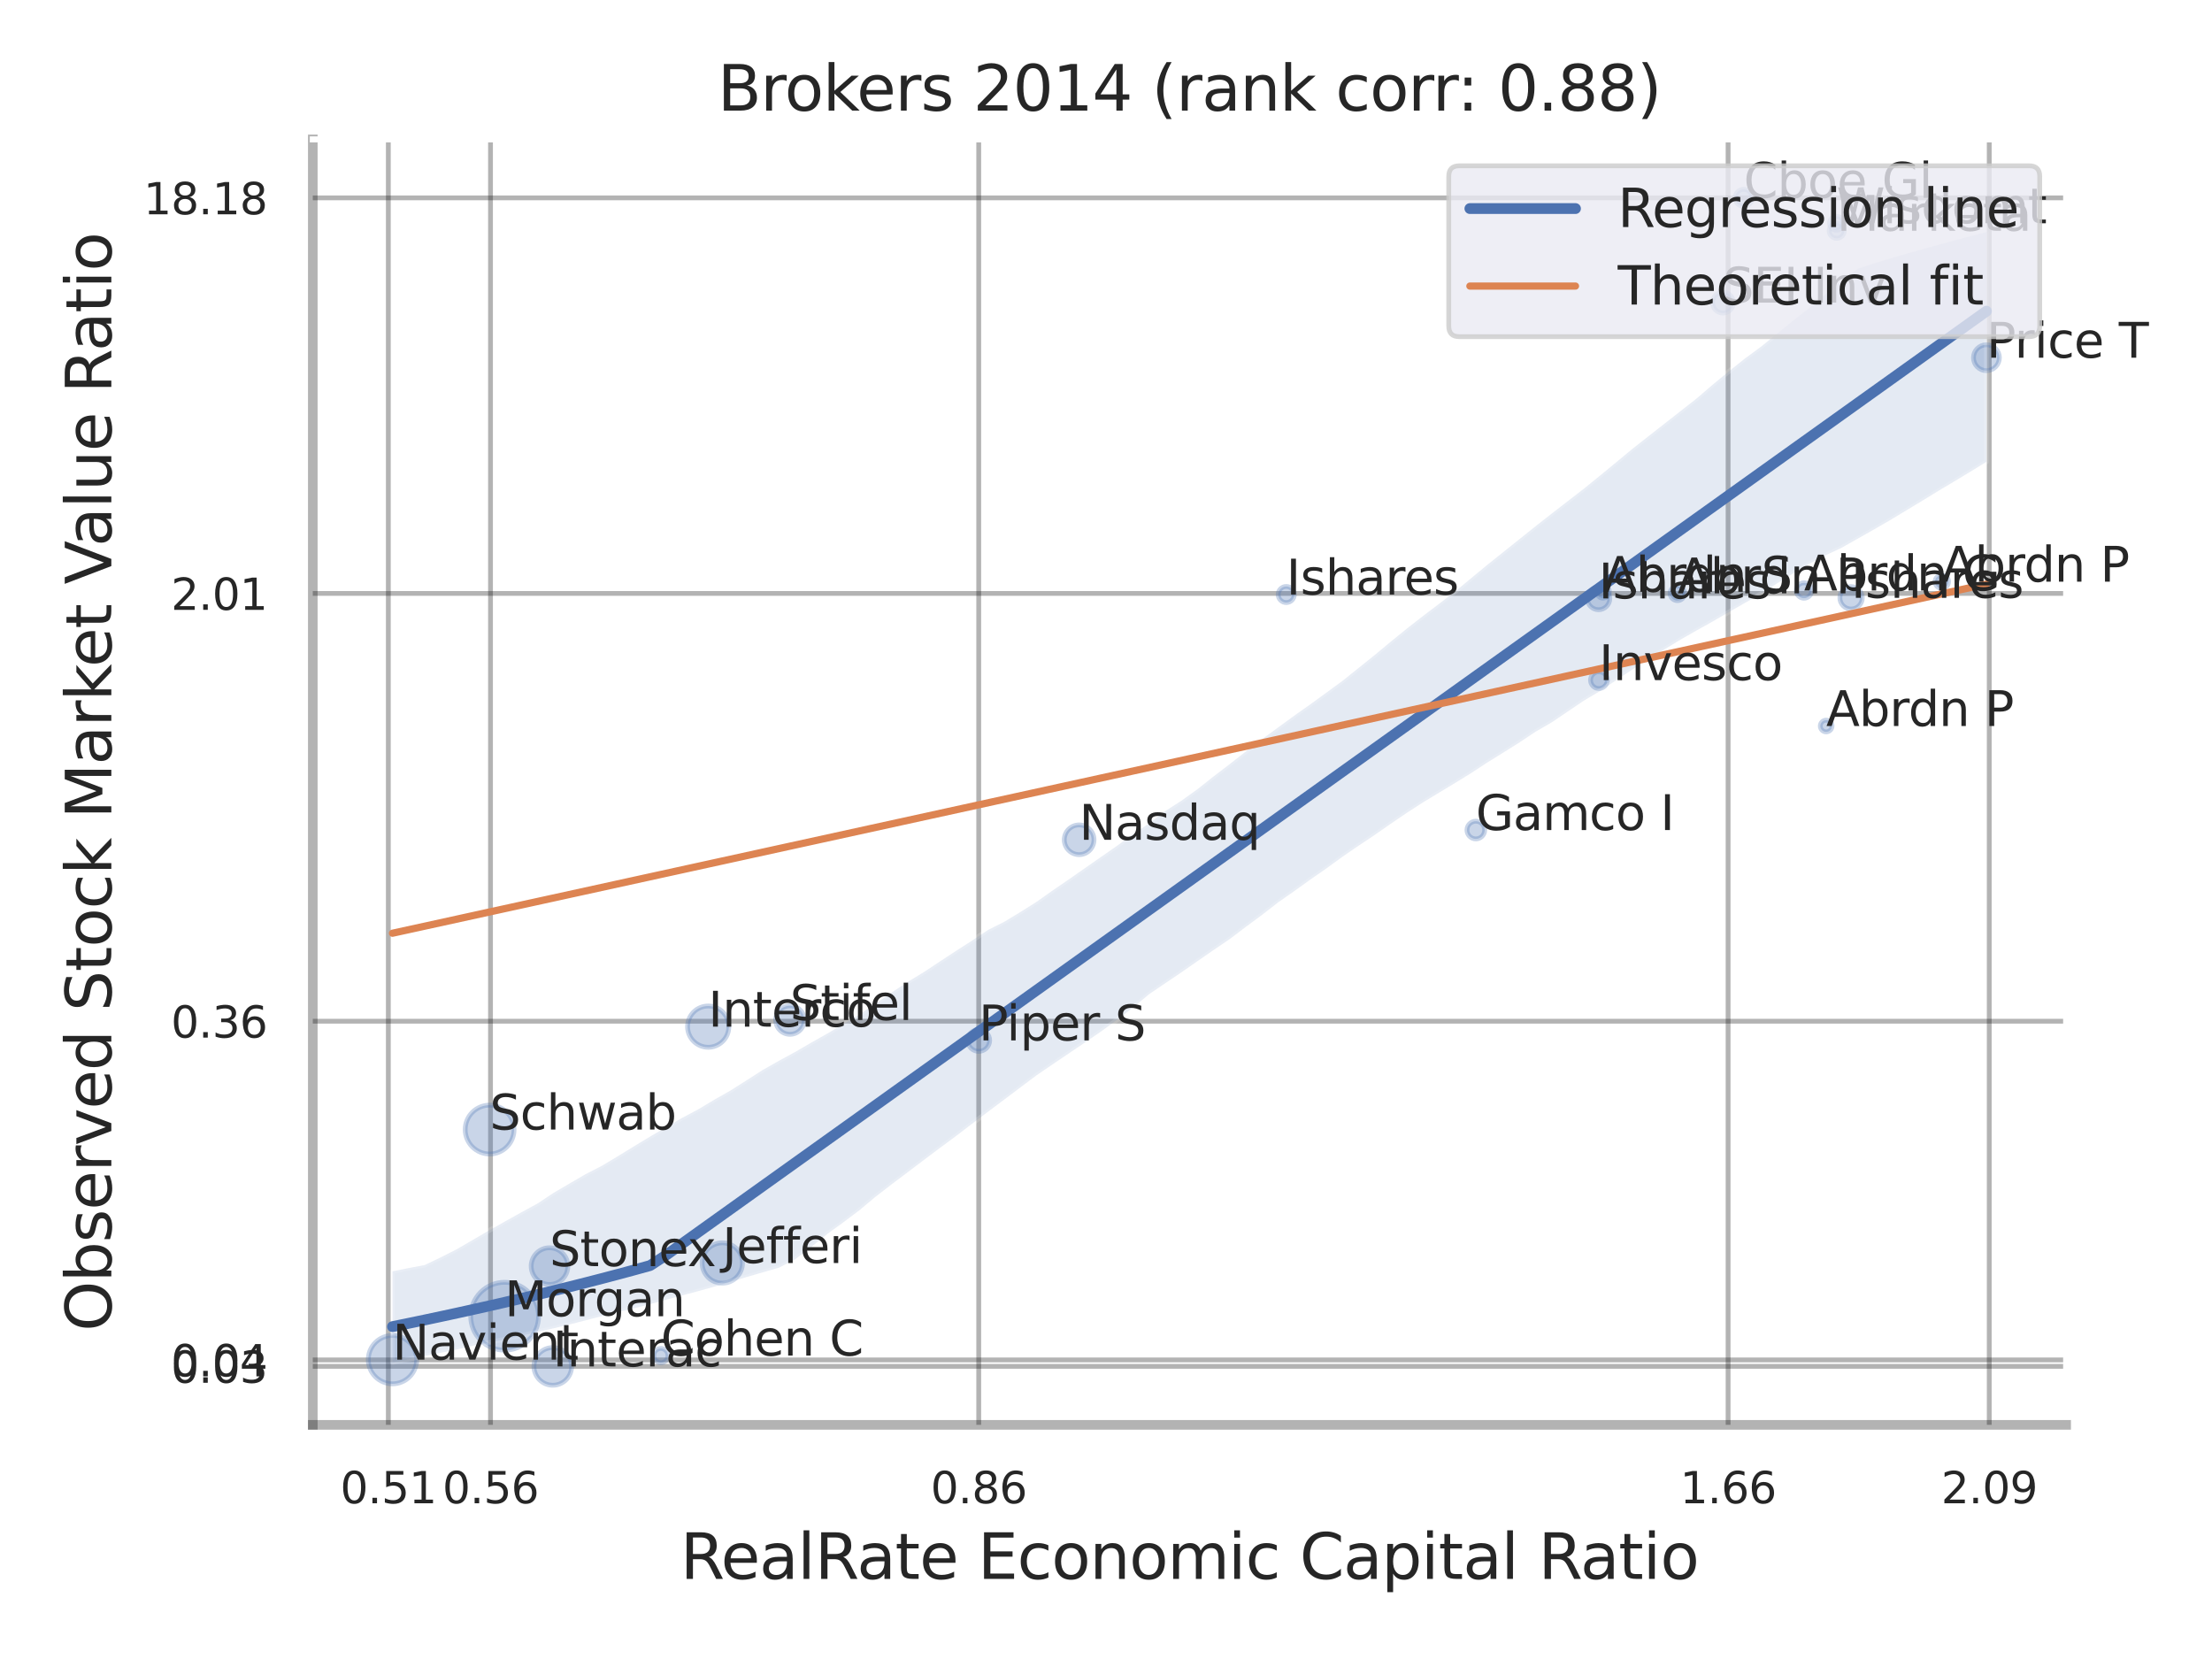 <?xml version="1.0" encoding="utf-8" standalone="no"?>
<!DOCTYPE svg PUBLIC "-//W3C//DTD SVG 1.1//EN"
  "http://www.w3.org/Graphics/SVG/1.1/DTD/svg11.dtd">
<svg xmlns:xlink="http://www.w3.org/1999/xlink" width="460.8pt" height="345.6pt" viewBox="0 0 460.8 345.6" xmlns="http://www.w3.org/2000/svg" version="1.1">
 <defs>
  <style type="text/css">*{stroke-linejoin: round; stroke-linecap: butt}</style>
 </defs>
 <g id="figure_1">
  <g id="patch_1">
   <path d="M 0 345.6 
L 460.8 345.6 
L 460.8 0 
L 0 0 
z
" style="fill: #ffffff"/>
  </g>
  <g id="axes_1">
   <g id="patch_2">
    <path d="M 65.16 296.82 
L 430.413 296.82 
L 430.413 29.04 
L 65.16 29.04 
z
" style="fill: #ffffff"/>
   </g>
   <g id="matplotlib.axis_1">
    <g id="xtick_1">
     <g id="line2d_1">
      <path d="M 80.894 296.82 
L 80.894 29.04 
" clip-path="url(#p87e1f56f0f)" style="fill: none; stroke: #000000; stroke-opacity: 0.3; stroke-linecap: round"/>
     </g>
     <g id="text_1">
      <!-- 0.51 -->
      <g style="fill: #262626" transform="translate(70.875 313.159) scale(0.09 -0.09)">
       <defs>
        <path id="DejaVuSans-30" d="M 2034 4250 
Q 1547 4250 1301 3770 
Q 1056 3291 1056 2328 
Q 1056 1369 1301 889 
Q 1547 409 2034 409 
Q 2525 409 2770 889 
Q 3016 1369 3016 2328 
Q 3016 3291 2770 3770 
Q 2525 4250 2034 4250 
z
M 2034 4750 
Q 2819 4750 3233 4129 
Q 3647 3509 3647 2328 
Q 3647 1150 3233 529 
Q 2819 -91 2034 -91 
Q 1250 -91 836 529 
Q 422 1150 422 2328 
Q 422 3509 836 4129 
Q 1250 4750 2034 4750 
z
" transform="scale(0.016)"/>
        <path id="DejaVuSans-2e" d="M 684 794 
L 1344 794 
L 1344 0 
L 684 0 
L 684 794 
z
" transform="scale(0.016)"/>
        <path id="DejaVuSans-35" d="M 691 4666 
L 3169 4666 
L 3169 4134 
L 1269 4134 
L 1269 2991 
Q 1406 3038 1543 3061 
Q 1681 3084 1819 3084 
Q 2600 3084 3056 2656 
Q 3513 2228 3513 1497 
Q 3513 744 3044 326 
Q 2575 -91 1722 -91 
Q 1428 -91 1123 -41 
Q 819 9 494 109 
L 494 744 
Q 775 591 1075 516 
Q 1375 441 1709 441 
Q 2250 441 2565 725 
Q 2881 1009 2881 1497 
Q 2881 1984 2565 2268 
Q 2250 2553 1709 2553 
Q 1456 2553 1204 2497 
Q 953 2441 691 2322 
L 691 4666 
z
" transform="scale(0.016)"/>
        <path id="DejaVuSans-31" d="M 794 531 
L 1825 531 
L 1825 4091 
L 703 3866 
L 703 4441 
L 1819 4666 
L 2450 4666 
L 2450 531 
L 3481 531 
L 3481 0 
L 794 0 
L 794 531 
z
" transform="scale(0.016)"/>
       </defs>
       <use xlink:href="#DejaVuSans-30"/>
       <use xlink:href="#DejaVuSans-2e" x="63.623"/>
       <use xlink:href="#DejaVuSans-35" x="95.41"/>
       <use xlink:href="#DejaVuSans-31" x="159.033"/>
      </g>
     </g>
    </g>
    <g id="xtick_2">
     <g id="line2d_2">
      <path d="M 102.182 296.82 
L 102.182 29.04 
" clip-path="url(#p87e1f56f0f)" style="fill: none; stroke: #000000; stroke-opacity: 0.3; stroke-linecap: round"/>
     </g>
     <g id="text_2">
      <!-- 0.56 -->
      <g style="fill: #262626" transform="translate(92.162 313.159) scale(0.09 -0.09)">
       <defs>
        <path id="DejaVuSans-36" d="M 2113 2584 
Q 1688 2584 1439 2293 
Q 1191 2003 1191 1497 
Q 1191 994 1439 701 
Q 1688 409 2113 409 
Q 2538 409 2786 701 
Q 3034 994 3034 1497 
Q 3034 2003 2786 2293 
Q 2538 2584 2113 2584 
z
M 3366 4563 
L 3366 3988 
Q 3128 4100 2886 4159 
Q 2644 4219 2406 4219 
Q 1781 4219 1451 3797 
Q 1122 3375 1075 2522 
Q 1259 2794 1537 2939 
Q 1816 3084 2150 3084 
Q 2853 3084 3261 2657 
Q 3669 2231 3669 1497 
Q 3669 778 3244 343 
Q 2819 -91 2113 -91 
Q 1303 -91 875 529 
Q 447 1150 447 2328 
Q 447 3434 972 4092 
Q 1497 4750 2381 4750 
Q 2619 4750 2861 4703 
Q 3103 4656 3366 4563 
z
" transform="scale(0.016)"/>
       </defs>
       <use xlink:href="#DejaVuSans-30"/>
       <use xlink:href="#DejaVuSans-2e" x="63.623"/>
       <use xlink:href="#DejaVuSans-35" x="95.41"/>
       <use xlink:href="#DejaVuSans-36" x="159.033"/>
      </g>
     </g>
    </g>
    <g id="xtick_3">
     <g id="line2d_3">
      <path d="M 203.887 296.82 
L 203.887 29.04 
" clip-path="url(#p87e1f56f0f)" style="fill: none; stroke: #000000; stroke-opacity: 0.3; stroke-linecap: round"/>
     </g>
     <g id="text_3">
      <!-- 0.86 -->
      <g style="fill: #262626" transform="translate(193.868 313.159) scale(0.09 -0.09)">
       <defs>
        <path id="DejaVuSans-38" d="M 2034 2216 
Q 1584 2216 1326 1975 
Q 1069 1734 1069 1313 
Q 1069 891 1326 650 
Q 1584 409 2034 409 
Q 2484 409 2743 651 
Q 3003 894 3003 1313 
Q 3003 1734 2745 1975 
Q 2488 2216 2034 2216 
z
M 1403 2484 
Q 997 2584 770 2862 
Q 544 3141 544 3541 
Q 544 4100 942 4425 
Q 1341 4750 2034 4750 
Q 2731 4750 3128 4425 
Q 3525 4100 3525 3541 
Q 3525 3141 3298 2862 
Q 3072 2584 2669 2484 
Q 3125 2378 3379 2068 
Q 3634 1759 3634 1313 
Q 3634 634 3220 271 
Q 2806 -91 2034 -91 
Q 1263 -91 848 271 
Q 434 634 434 1313 
Q 434 1759 690 2068 
Q 947 2378 1403 2484 
z
M 1172 3481 
Q 1172 3119 1398 2916 
Q 1625 2713 2034 2713 
Q 2441 2713 2670 2916 
Q 2900 3119 2900 3481 
Q 2900 3844 2670 4047 
Q 2441 4250 2034 4250 
Q 1625 4250 1398 4047 
Q 1172 3844 1172 3481 
z
" transform="scale(0.016)"/>
       </defs>
       <use xlink:href="#DejaVuSans-30"/>
       <use xlink:href="#DejaVuSans-2e" x="63.623"/>
       <use xlink:href="#DejaVuSans-38" x="95.41"/>
       <use xlink:href="#DejaVuSans-36" x="159.033"/>
      </g>
     </g>
    </g>
    <g id="xtick_4">
     <g id="line2d_4">
      <path d="M 359.994 296.82 
L 359.994 29.04 
" clip-path="url(#p87e1f56f0f)" style="fill: none; stroke: #000000; stroke-opacity: 0.3; stroke-linecap: round"/>
     </g>
     <g id="text_4">
      <!-- 1.66 -->
      <g style="fill: #262626" transform="translate(349.974 313.159) scale(0.09 -0.09)">
       <use xlink:href="#DejaVuSans-31"/>
       <use xlink:href="#DejaVuSans-2e" x="63.623"/>
       <use xlink:href="#DejaVuSans-36" x="95.41"/>
       <use xlink:href="#DejaVuSans-36" x="159.033"/>
      </g>
     </g>
    </g>
    <g id="xtick_5">
     <g id="line2d_5">
      <path d="M 414.395 296.82 
L 414.395 29.04 
" clip-path="url(#p87e1f56f0f)" style="fill: none; stroke: #000000; stroke-opacity: 0.3; stroke-linecap: round"/>
     </g>
     <g id="text_5">
      <!-- 2.09 -->
      <g style="fill: #262626" transform="translate(404.375 313.159) scale(0.09 -0.09)">
       <defs>
        <path id="DejaVuSans-32" d="M 1228 531 
L 3431 531 
L 3431 0 
L 469 0 
L 469 531 
Q 828 903 1448 1529 
Q 2069 2156 2228 2338 
Q 2531 2678 2651 2914 
Q 2772 3150 2772 3378 
Q 2772 3750 2511 3984 
Q 2250 4219 1831 4219 
Q 1534 4219 1204 4116 
Q 875 4013 500 3803 
L 500 4441 
Q 881 4594 1212 4672 
Q 1544 4750 1819 4750 
Q 2544 4750 2975 4387 
Q 3406 4025 3406 3419 
Q 3406 3131 3298 2873 
Q 3191 2616 2906 2266 
Q 2828 2175 2409 1742 
Q 1991 1309 1228 531 
z
" transform="scale(0.016)"/>
        <path id="DejaVuSans-39" d="M 703 97 
L 703 672 
Q 941 559 1184 500 
Q 1428 441 1663 441 
Q 2288 441 2617 861 
Q 2947 1281 2994 2138 
Q 2813 1869 2534 1725 
Q 2256 1581 1919 1581 
Q 1219 1581 811 2004 
Q 403 2428 403 3163 
Q 403 3881 828 4315 
Q 1253 4750 1959 4750 
Q 2769 4750 3195 4129 
Q 3622 3509 3622 2328 
Q 3622 1225 3098 567 
Q 2575 -91 1691 -91 
Q 1453 -91 1209 -44 
Q 966 3 703 97 
z
M 1959 2075 
Q 2384 2075 2632 2365 
Q 2881 2656 2881 3163 
Q 2881 3666 2632 3958 
Q 2384 4250 1959 4250 
Q 1534 4250 1286 3958 
Q 1038 3666 1038 3163 
Q 1038 2656 1286 2365 
Q 1534 2075 1959 2075 
z
" transform="scale(0.016)"/>
       </defs>
       <use xlink:href="#DejaVuSans-32"/>
       <use xlink:href="#DejaVuSans-2e" x="63.623"/>
       <use xlink:href="#DejaVuSans-30" x="95.41"/>
       <use xlink:href="#DejaVuSans-39" x="159.033"/>
      </g>
     </g>
    </g>
    <g id="xtick_6"/>
    <g id="xtick_7"/>
    <g id="xtick_8"/>
    <g id="text_6">
     <!-- RealRate Economic Capital Ratio -->
     <g style="fill: #262626" transform="translate(141.733 328.908) scale(0.13 -0.13)">
      <defs>
       <path id="DejaVuSans-52" d="M 2841 2188 
Q 3044 2119 3236 1894 
Q 3428 1669 3622 1275 
L 4263 0 
L 3584 0 
L 2988 1197 
Q 2756 1666 2539 1819 
Q 2322 1972 1947 1972 
L 1259 1972 
L 1259 0 
L 628 0 
L 628 4666 
L 2053 4666 
Q 2853 4666 3247 4331 
Q 3641 3997 3641 3322 
Q 3641 2881 3436 2590 
Q 3231 2300 2841 2188 
z
M 1259 4147 
L 1259 2491 
L 2053 2491 
Q 2509 2491 2742 2702 
Q 2975 2913 2975 3322 
Q 2975 3731 2742 3939 
Q 2509 4147 2053 4147 
L 1259 4147 
z
" transform="scale(0.016)"/>
       <path id="DejaVuSans-65" d="M 3597 1894 
L 3597 1613 
L 953 1613 
Q 991 1019 1311 708 
Q 1631 397 2203 397 
Q 2534 397 2845 478 
Q 3156 559 3463 722 
L 3463 178 
Q 3153 47 2828 -22 
Q 2503 -91 2169 -91 
Q 1331 -91 842 396 
Q 353 884 353 1716 
Q 353 2575 817 3079 
Q 1281 3584 2069 3584 
Q 2775 3584 3186 3129 
Q 3597 2675 3597 1894 
z
M 3022 2063 
Q 3016 2534 2758 2815 
Q 2500 3097 2075 3097 
Q 1594 3097 1305 2825 
Q 1016 2553 972 2059 
L 3022 2063 
z
" transform="scale(0.016)"/>
       <path id="DejaVuSans-61" d="M 2194 1759 
Q 1497 1759 1228 1600 
Q 959 1441 959 1056 
Q 959 750 1161 570 
Q 1363 391 1709 391 
Q 2188 391 2477 730 
Q 2766 1069 2766 1631 
L 2766 1759 
L 2194 1759 
z
M 3341 1997 
L 3341 0 
L 2766 0 
L 2766 531 
Q 2569 213 2275 61 
Q 1981 -91 1556 -91 
Q 1019 -91 701 211 
Q 384 513 384 1019 
Q 384 1609 779 1909 
Q 1175 2209 1959 2209 
L 2766 2209 
L 2766 2266 
Q 2766 2663 2505 2880 
Q 2244 3097 1772 3097 
Q 1472 3097 1187 3025 
Q 903 2953 641 2809 
L 641 3341 
Q 956 3463 1253 3523 
Q 1550 3584 1831 3584 
Q 2591 3584 2966 3190 
Q 3341 2797 3341 1997 
z
" transform="scale(0.016)"/>
       <path id="DejaVuSans-6c" d="M 603 4863 
L 1178 4863 
L 1178 0 
L 603 0 
L 603 4863 
z
" transform="scale(0.016)"/>
       <path id="DejaVuSans-74" d="M 1172 4494 
L 1172 3500 
L 2356 3500 
L 2356 3053 
L 1172 3053 
L 1172 1153 
Q 1172 725 1289 603 
Q 1406 481 1766 481 
L 2356 481 
L 2356 0 
L 1766 0 
Q 1100 0 847 248 
Q 594 497 594 1153 
L 594 3053 
L 172 3053 
L 172 3500 
L 594 3500 
L 594 4494 
L 1172 4494 
z
" transform="scale(0.016)"/>
       <path id="DejaVuSans-20" transform="scale(0.016)"/>
       <path id="DejaVuSans-45" d="M 628 4666 
L 3578 4666 
L 3578 4134 
L 1259 4134 
L 1259 2753 
L 3481 2753 
L 3481 2222 
L 1259 2222 
L 1259 531 
L 3634 531 
L 3634 0 
L 628 0 
L 628 4666 
z
" transform="scale(0.016)"/>
       <path id="DejaVuSans-63" d="M 3122 3366 
L 3122 2828 
Q 2878 2963 2633 3030 
Q 2388 3097 2138 3097 
Q 1578 3097 1268 2742 
Q 959 2388 959 1747 
Q 959 1106 1268 751 
Q 1578 397 2138 397 
Q 2388 397 2633 464 
Q 2878 531 3122 666 
L 3122 134 
Q 2881 22 2623 -34 
Q 2366 -91 2075 -91 
Q 1284 -91 818 406 
Q 353 903 353 1747 
Q 353 2603 823 3093 
Q 1294 3584 2113 3584 
Q 2378 3584 2631 3529 
Q 2884 3475 3122 3366 
z
" transform="scale(0.016)"/>
       <path id="DejaVuSans-6f" d="M 1959 3097 
Q 1497 3097 1228 2736 
Q 959 2375 959 1747 
Q 959 1119 1226 758 
Q 1494 397 1959 397 
Q 2419 397 2687 759 
Q 2956 1122 2956 1747 
Q 2956 2369 2687 2733 
Q 2419 3097 1959 3097 
z
M 1959 3584 
Q 2709 3584 3137 3096 
Q 3566 2609 3566 1747 
Q 3566 888 3137 398 
Q 2709 -91 1959 -91 
Q 1206 -91 779 398 
Q 353 888 353 1747 
Q 353 2609 779 3096 
Q 1206 3584 1959 3584 
z
" transform="scale(0.016)"/>
       <path id="DejaVuSans-6e" d="M 3513 2113 
L 3513 0 
L 2938 0 
L 2938 2094 
Q 2938 2591 2744 2837 
Q 2550 3084 2163 3084 
Q 1697 3084 1428 2787 
Q 1159 2491 1159 1978 
L 1159 0 
L 581 0 
L 581 3500 
L 1159 3500 
L 1159 2956 
Q 1366 3272 1645 3428 
Q 1925 3584 2291 3584 
Q 2894 3584 3203 3211 
Q 3513 2838 3513 2113 
z
" transform="scale(0.016)"/>
       <path id="DejaVuSans-6d" d="M 3328 2828 
Q 3544 3216 3844 3400 
Q 4144 3584 4550 3584 
Q 5097 3584 5394 3201 
Q 5691 2819 5691 2113 
L 5691 0 
L 5113 0 
L 5113 2094 
Q 5113 2597 4934 2840 
Q 4756 3084 4391 3084 
Q 3944 3084 3684 2787 
Q 3425 2491 3425 1978 
L 3425 0 
L 2847 0 
L 2847 2094 
Q 2847 2600 2669 2842 
Q 2491 3084 2119 3084 
Q 1678 3084 1418 2786 
Q 1159 2488 1159 1978 
L 1159 0 
L 581 0 
L 581 3500 
L 1159 3500 
L 1159 2956 
Q 1356 3278 1631 3431 
Q 1906 3584 2284 3584 
Q 2666 3584 2933 3390 
Q 3200 3197 3328 2828 
z
" transform="scale(0.016)"/>
       <path id="DejaVuSans-69" d="M 603 3500 
L 1178 3500 
L 1178 0 
L 603 0 
L 603 3500 
z
M 603 4863 
L 1178 4863 
L 1178 4134 
L 603 4134 
L 603 4863 
z
" transform="scale(0.016)"/>
       <path id="DejaVuSans-43" d="M 4122 4306 
L 4122 3641 
Q 3803 3938 3442 4084 
Q 3081 4231 2675 4231 
Q 1875 4231 1450 3742 
Q 1025 3253 1025 2328 
Q 1025 1406 1450 917 
Q 1875 428 2675 428 
Q 3081 428 3442 575 
Q 3803 722 4122 1019 
L 4122 359 
Q 3791 134 3420 21 
Q 3050 -91 2638 -91 
Q 1578 -91 968 557 
Q 359 1206 359 2328 
Q 359 3453 968 4101 
Q 1578 4750 2638 4750 
Q 3056 4750 3426 4639 
Q 3797 4528 4122 4306 
z
" transform="scale(0.016)"/>
       <path id="DejaVuSans-70" d="M 1159 525 
L 1159 -1331 
L 581 -1331 
L 581 3500 
L 1159 3500 
L 1159 2969 
Q 1341 3281 1617 3432 
Q 1894 3584 2278 3584 
Q 2916 3584 3314 3078 
Q 3713 2572 3713 1747 
Q 3713 922 3314 415 
Q 2916 -91 2278 -91 
Q 1894 -91 1617 61 
Q 1341 213 1159 525 
z
M 3116 1747 
Q 3116 2381 2855 2742 
Q 2594 3103 2138 3103 
Q 1681 3103 1420 2742 
Q 1159 2381 1159 1747 
Q 1159 1113 1420 752 
Q 1681 391 2138 391 
Q 2594 391 2855 752 
Q 3116 1113 3116 1747 
z
" transform="scale(0.016)"/>
      </defs>
      <use xlink:href="#DejaVuSans-52"/>
      <use xlink:href="#DejaVuSans-65" x="64.982"/>
      <use xlink:href="#DejaVuSans-61" x="126.506"/>
      <use xlink:href="#DejaVuSans-6c" x="187.785"/>
      <use xlink:href="#DejaVuSans-52" x="215.568"/>
      <use xlink:href="#DejaVuSans-61" x="282.801"/>
      <use xlink:href="#DejaVuSans-74" x="344.08"/>
      <use xlink:href="#DejaVuSans-65" x="383.289"/>
      <use xlink:href="#DejaVuSans-20" x="444.812"/>
      <use xlink:href="#DejaVuSans-45" x="476.6"/>
      <use xlink:href="#DejaVuSans-63" x="539.783"/>
      <use xlink:href="#DejaVuSans-6f" x="594.764"/>
      <use xlink:href="#DejaVuSans-6e" x="655.945"/>
      <use xlink:href="#DejaVuSans-6f" x="719.324"/>
      <use xlink:href="#DejaVuSans-6d" x="780.506"/>
      <use xlink:href="#DejaVuSans-69" x="877.918"/>
      <use xlink:href="#DejaVuSans-63" x="905.701"/>
      <use xlink:href="#DejaVuSans-20" x="960.682"/>
      <use xlink:href="#DejaVuSans-43" x="992.469"/>
      <use xlink:href="#DejaVuSans-61" x="1062.293"/>
      <use xlink:href="#DejaVuSans-70" x="1123.572"/>
      <use xlink:href="#DejaVuSans-69" x="1187.049"/>
      <use xlink:href="#DejaVuSans-74" x="1214.832"/>
      <use xlink:href="#DejaVuSans-61" x="1254.041"/>
      <use xlink:href="#DejaVuSans-6c" x="1315.32"/>
      <use xlink:href="#DejaVuSans-20" x="1343.104"/>
      <use xlink:href="#DejaVuSans-52" x="1374.891"/>
      <use xlink:href="#DejaVuSans-61" x="1442.123"/>
      <use xlink:href="#DejaVuSans-74" x="1503.402"/>
      <use xlink:href="#DejaVuSans-69" x="1542.611"/>
      <use xlink:href="#DejaVuSans-6f" x="1570.395"/>
     </g>
    </g>
   </g>
   <g id="matplotlib.axis_2">
    <g id="ytick_1">
     <g id="line2d_6">
      <path d="M 65.16 284.637 
L 430.413 284.637 
" clip-path="url(#p87e1f56f0f)" style="fill: none; stroke: #000000; stroke-opacity: 0.3; stroke-linecap: round"/>
     </g>
     <g id="text_7">
      <!-- 0.03 -->
      <g style="fill: #262626" transform="translate(35.621 288.057) scale(0.09 -0.09)">
       <defs>
        <path id="DejaVuSans-33" d="M 2597 2516 
Q 3050 2419 3304 2112 
Q 3559 1806 3559 1356 
Q 3559 666 3084 287 
Q 2609 -91 1734 -91 
Q 1441 -91 1130 -33 
Q 819 25 488 141 
L 488 750 
Q 750 597 1062 519 
Q 1375 441 1716 441 
Q 2309 441 2620 675 
Q 2931 909 2931 1356 
Q 2931 1769 2642 2001 
Q 2353 2234 1838 2234 
L 1294 2234 
L 1294 2753 
L 1863 2753 
Q 2328 2753 2575 2939 
Q 2822 3125 2822 3475 
Q 2822 3834 2567 4026 
Q 2313 4219 1838 4219 
Q 1578 4219 1281 4162 
Q 984 4106 628 3988 
L 628 4550 
Q 988 4650 1302 4700 
Q 1616 4750 1894 4750 
Q 2613 4750 3031 4423 
Q 3450 4097 3450 3541 
Q 3450 3153 3228 2886 
Q 3006 2619 2597 2516 
z
" transform="scale(0.016)"/>
       </defs>
       <use xlink:href="#DejaVuSans-30"/>
       <use xlink:href="#DejaVuSans-2e" x="63.623"/>
       <use xlink:href="#DejaVuSans-30" x="95.41"/>
       <use xlink:href="#DejaVuSans-33" x="159.033"/>
      </g>
     </g>
    </g>
    <g id="ytick_2">
     <g id="line2d_7">
      <path d="M 65.16 283.293 
L 430.413 283.293 
" clip-path="url(#p87e1f56f0f)" style="fill: none; stroke: #000000; stroke-opacity: 0.3; stroke-linecap: round"/>
     </g>
     <g id="text_8">
      <!-- 0.04 -->
      <g style="fill: #262626" transform="translate(35.621 286.713) scale(0.09 -0.09)">
       <defs>
        <path id="DejaVuSans-34" d="M 2419 4116 
L 825 1625 
L 2419 1625 
L 2419 4116 
z
M 2253 4666 
L 3047 4666 
L 3047 1625 
L 3713 1625 
L 3713 1100 
L 3047 1100 
L 3047 0 
L 2419 0 
L 2419 1100 
L 313 1100 
L 313 1709 
L 2253 4666 
z
" transform="scale(0.016)"/>
       </defs>
       <use xlink:href="#DejaVuSans-30"/>
       <use xlink:href="#DejaVuSans-2e" x="63.623"/>
       <use xlink:href="#DejaVuSans-30" x="95.41"/>
       <use xlink:href="#DejaVuSans-34" x="159.033"/>
      </g>
     </g>
    </g>
    <g id="ytick_3">
     <g id="line2d_8">
      <path d="M 65.16 212.732 
L 430.413 212.732 
" clip-path="url(#p87e1f56f0f)" style="fill: none; stroke: #000000; stroke-opacity: 0.3; stroke-linecap: round"/>
     </g>
     <g id="text_9">
      <!-- 0.36 -->
      <g style="fill: #262626" transform="translate(35.621 216.152) scale(0.09 -0.09)">
       <use xlink:href="#DejaVuSans-30"/>
       <use xlink:href="#DejaVuSans-2e" x="63.623"/>
       <use xlink:href="#DejaVuSans-33" x="95.41"/>
       <use xlink:href="#DejaVuSans-36" x="159.033"/>
      </g>
     </g>
    </g>
    <g id="ytick_4">
     <g id="line2d_9">
      <path d="M 65.16 123.621 
L 430.413 123.621 
" clip-path="url(#p87e1f56f0f)" style="fill: none; stroke: #000000; stroke-opacity: 0.3; stroke-linecap: round"/>
     </g>
     <g id="text_10">
      <!-- 2.01 -->
      <g style="fill: #262626" transform="translate(35.621 127.04) scale(0.09 -0.09)">
       <use xlink:href="#DejaVuSans-32"/>
       <use xlink:href="#DejaVuSans-2e" x="63.623"/>
       <use xlink:href="#DejaVuSans-30" x="95.41"/>
       <use xlink:href="#DejaVuSans-31" x="159.033"/>
      </g>
     </g>
    </g>
    <g id="ytick_5">
     <g id="line2d_10">
      <path d="M 65.16 41.22 
L 430.413 41.22 
" clip-path="url(#p87e1f56f0f)" style="fill: none; stroke: #000000; stroke-opacity: 0.3; stroke-linecap: round"/>
     </g>
     <g id="text_11">
      <!-- 18.18 -->
      <g style="fill: #262626" transform="translate(29.895 44.639) scale(0.09 -0.09)">
       <use xlink:href="#DejaVuSans-31"/>
       <use xlink:href="#DejaVuSans-38" x="63.623"/>
       <use xlink:href="#DejaVuSans-2e" x="127.246"/>
       <use xlink:href="#DejaVuSans-31" x="159.033"/>
       <use xlink:href="#DejaVuSans-38" x="222.656"/>
      </g>
     </g>
    </g>
    <g id="ytick_6"/>
    <g id="ytick_7"/>
    <g id="ytick_8"/>
    <g id="text_12">
     <!-- Observed Stock Market Value Ratio -->
     <g style="fill: #262626" transform="translate(23.191 277.332) rotate(-90) scale(0.13 -0.13)">
      <defs>
       <path id="DejaVuSans-4f" d="M 2522 4238 
Q 1834 4238 1429 3725 
Q 1025 3213 1025 2328 
Q 1025 1447 1429 934 
Q 1834 422 2522 422 
Q 3209 422 3611 934 
Q 4013 1447 4013 2328 
Q 4013 3213 3611 3725 
Q 3209 4238 2522 4238 
z
M 2522 4750 
Q 3503 4750 4090 4092 
Q 4678 3434 4678 2328 
Q 4678 1225 4090 567 
Q 3503 -91 2522 -91 
Q 1538 -91 948 565 
Q 359 1222 359 2328 
Q 359 3434 948 4092 
Q 1538 4750 2522 4750 
z
" transform="scale(0.016)"/>
       <path id="DejaVuSans-62" d="M 3116 1747 
Q 3116 2381 2855 2742 
Q 2594 3103 2138 3103 
Q 1681 3103 1420 2742 
Q 1159 2381 1159 1747 
Q 1159 1113 1420 752 
Q 1681 391 2138 391 
Q 2594 391 2855 752 
Q 3116 1113 3116 1747 
z
M 1159 2969 
Q 1341 3281 1617 3432 
Q 1894 3584 2278 3584 
Q 2916 3584 3314 3078 
Q 3713 2572 3713 1747 
Q 3713 922 3314 415 
Q 2916 -91 2278 -91 
Q 1894 -91 1617 61 
Q 1341 213 1159 525 
L 1159 0 
L 581 0 
L 581 4863 
L 1159 4863 
L 1159 2969 
z
" transform="scale(0.016)"/>
       <path id="DejaVuSans-73" d="M 2834 3397 
L 2834 2853 
Q 2591 2978 2328 3040 
Q 2066 3103 1784 3103 
Q 1356 3103 1142 2972 
Q 928 2841 928 2578 
Q 928 2378 1081 2264 
Q 1234 2150 1697 2047 
L 1894 2003 
Q 2506 1872 2764 1633 
Q 3022 1394 3022 966 
Q 3022 478 2636 193 
Q 2250 -91 1575 -91 
Q 1294 -91 989 -36 
Q 684 19 347 128 
L 347 722 
Q 666 556 975 473 
Q 1284 391 1588 391 
Q 1994 391 2212 530 
Q 2431 669 2431 922 
Q 2431 1156 2273 1281 
Q 2116 1406 1581 1522 
L 1381 1569 
Q 847 1681 609 1914 
Q 372 2147 372 2553 
Q 372 3047 722 3315 
Q 1072 3584 1716 3584 
Q 2034 3584 2315 3537 
Q 2597 3491 2834 3397 
z
" transform="scale(0.016)"/>
       <path id="DejaVuSans-72" d="M 2631 2963 
Q 2534 3019 2420 3045 
Q 2306 3072 2169 3072 
Q 1681 3072 1420 2755 
Q 1159 2438 1159 1844 
L 1159 0 
L 581 0 
L 581 3500 
L 1159 3500 
L 1159 2956 
Q 1341 3275 1631 3429 
Q 1922 3584 2338 3584 
Q 2397 3584 2469 3576 
Q 2541 3569 2628 3553 
L 2631 2963 
z
" transform="scale(0.016)"/>
       <path id="DejaVuSans-76" d="M 191 3500 
L 800 3500 
L 1894 563 
L 2988 3500 
L 3597 3500 
L 2284 0 
L 1503 0 
L 191 3500 
z
" transform="scale(0.016)"/>
       <path id="DejaVuSans-64" d="M 2906 2969 
L 2906 4863 
L 3481 4863 
L 3481 0 
L 2906 0 
L 2906 525 
Q 2725 213 2448 61 
Q 2172 -91 1784 -91 
Q 1150 -91 751 415 
Q 353 922 353 1747 
Q 353 2572 751 3078 
Q 1150 3584 1784 3584 
Q 2172 3584 2448 3432 
Q 2725 3281 2906 2969 
z
M 947 1747 
Q 947 1113 1208 752 
Q 1469 391 1925 391 
Q 2381 391 2643 752 
Q 2906 1113 2906 1747 
Q 2906 2381 2643 2742 
Q 2381 3103 1925 3103 
Q 1469 3103 1208 2742 
Q 947 2381 947 1747 
z
" transform="scale(0.016)"/>
       <path id="DejaVuSans-53" d="M 3425 4513 
L 3425 3897 
Q 3066 4069 2747 4153 
Q 2428 4238 2131 4238 
Q 1616 4238 1336 4038 
Q 1056 3838 1056 3469 
Q 1056 3159 1242 3001 
Q 1428 2844 1947 2747 
L 2328 2669 
Q 3034 2534 3370 2195 
Q 3706 1856 3706 1288 
Q 3706 609 3251 259 
Q 2797 -91 1919 -91 
Q 1588 -91 1214 -16 
Q 841 59 441 206 
L 441 856 
Q 825 641 1194 531 
Q 1563 422 1919 422 
Q 2459 422 2753 634 
Q 3047 847 3047 1241 
Q 3047 1584 2836 1778 
Q 2625 1972 2144 2069 
L 1759 2144 
Q 1053 2284 737 2584 
Q 422 2884 422 3419 
Q 422 4038 858 4394 
Q 1294 4750 2059 4750 
Q 2388 4750 2728 4690 
Q 3069 4631 3425 4513 
z
" transform="scale(0.016)"/>
       <path id="DejaVuSans-6b" d="M 581 4863 
L 1159 4863 
L 1159 1991 
L 2875 3500 
L 3609 3500 
L 1753 1863 
L 3688 0 
L 2938 0 
L 1159 1709 
L 1159 0 
L 581 0 
L 581 4863 
z
" transform="scale(0.016)"/>
       <path id="DejaVuSans-4d" d="M 628 4666 
L 1569 4666 
L 2759 1491 
L 3956 4666 
L 4897 4666 
L 4897 0 
L 4281 0 
L 4281 4097 
L 3078 897 
L 2444 897 
L 1241 4097 
L 1241 0 
L 628 0 
L 628 4666 
z
" transform="scale(0.016)"/>
       <path id="DejaVuSans-56" d="M 1831 0 
L 50 4666 
L 709 4666 
L 2188 738 
L 3669 4666 
L 4325 4666 
L 2547 0 
L 1831 0 
z
" transform="scale(0.016)"/>
       <path id="DejaVuSans-75" d="M 544 1381 
L 544 3500 
L 1119 3500 
L 1119 1403 
Q 1119 906 1312 657 
Q 1506 409 1894 409 
Q 2359 409 2629 706 
Q 2900 1003 2900 1516 
L 2900 3500 
L 3475 3500 
L 3475 0 
L 2900 0 
L 2900 538 
Q 2691 219 2414 64 
Q 2138 -91 1772 -91 
Q 1169 -91 856 284 
Q 544 659 544 1381 
z
M 1991 3584 
L 1991 3584 
z
" transform="scale(0.016)"/>
      </defs>
      <use xlink:href="#DejaVuSans-4f"/>
      <use xlink:href="#DejaVuSans-62" x="78.711"/>
      <use xlink:href="#DejaVuSans-73" x="142.188"/>
      <use xlink:href="#DejaVuSans-65" x="194.287"/>
      <use xlink:href="#DejaVuSans-72" x="255.811"/>
      <use xlink:href="#DejaVuSans-76" x="296.924"/>
      <use xlink:href="#DejaVuSans-65" x="356.104"/>
      <use xlink:href="#DejaVuSans-64" x="417.627"/>
      <use xlink:href="#DejaVuSans-20" x="481.104"/>
      <use xlink:href="#DejaVuSans-53" x="512.891"/>
      <use xlink:href="#DejaVuSans-74" x="576.367"/>
      <use xlink:href="#DejaVuSans-6f" x="615.576"/>
      <use xlink:href="#DejaVuSans-63" x="676.758"/>
      <use xlink:href="#DejaVuSans-6b" x="731.738"/>
      <use xlink:href="#DejaVuSans-20" x="789.648"/>
      <use xlink:href="#DejaVuSans-4d" x="821.436"/>
      <use xlink:href="#DejaVuSans-61" x="907.715"/>
      <use xlink:href="#DejaVuSans-72" x="968.994"/>
      <use xlink:href="#DejaVuSans-6b" x="1010.107"/>
      <use xlink:href="#DejaVuSans-65" x="1064.393"/>
      <use xlink:href="#DejaVuSans-74" x="1125.916"/>
      <use xlink:href="#DejaVuSans-20" x="1165.125"/>
      <use xlink:href="#DejaVuSans-56" x="1196.912"/>
      <use xlink:href="#DejaVuSans-61" x="1257.57"/>
      <use xlink:href="#DejaVuSans-6c" x="1318.85"/>
      <use xlink:href="#DejaVuSans-75" x="1346.633"/>
      <use xlink:href="#DejaVuSans-65" x="1410.012"/>
      <use xlink:href="#DejaVuSans-20" x="1471.535"/>
      <use xlink:href="#DejaVuSans-52" x="1503.322"/>
      <use xlink:href="#DejaVuSans-61" x="1570.555"/>
      <use xlink:href="#DejaVuSans-74" x="1631.834"/>
      <use xlink:href="#DejaVuSans-69" x="1671.043"/>
      <use xlink:href="#DejaVuSans-6f" x="1698.826"/>
     </g>
    </g>
   </g>
   <g id="PathCollection_1">
    <path d="M 150.471 267.311 
C 151.586 267.311 152.655 266.868 153.444 266.08 
C 154.232 265.291 154.675 264.222 154.675 263.107 
C 154.675 261.992 154.232 260.922 153.444 260.134 
C 152.655 259.345 151.586 258.902 150.471 258.902 
C 149.355 258.902 148.286 259.345 147.498 260.134 
C 146.709 260.922 146.266 261.992 146.266 263.107 
C 146.266 264.222 146.709 265.291 147.498 266.08 
C 148.286 266.868 149.355 267.311 150.471 267.311 
z
" clip-path="url(#p87e1f56f0f)" style="fill: #4c72b0; fill-opacity: 0.3; stroke: #4c72b0; stroke-opacity: 0.3"/>
    <path d="M 101.999 240.399 
C 103.349 240.399 104.644 239.863 105.599 238.908 
C 106.553 237.954 107.089 236.659 107.089 235.309 
C 107.089 233.959 106.553 232.665 105.599 231.71 
C 104.644 230.756 103.349 230.219 101.999 230.219 
C 100.65 230.219 99.355 230.756 98.4 231.71 
C 97.446 232.665 96.91 233.959 96.91 235.309 
C 96.91 236.659 97.446 237.954 98.4 238.908 
C 99.355 239.863 100.65 240.399 101.999 240.399 
z
" clip-path="url(#p87e1f56f0f)" style="fill: #4c72b0; fill-opacity: 0.3; stroke: #4c72b0; stroke-opacity: 0.3"/>
    <path d="M 358.918 65.212 
C 359.493 65.212 360.045 64.984 360.451 64.577 
C 360.858 64.17 361.087 63.619 361.087 63.043 
C 361.087 62.468 360.858 61.916 360.451 61.509 
C 360.045 61.103 359.493 60.874 358.918 60.874 
C 358.342 60.874 357.791 61.103 357.384 61.509 
C 356.977 61.916 356.748 62.468 356.748 63.043 
C 356.748 63.619 356.977 64.17 357.384 64.577 
C 357.791 64.984 358.342 65.212 358.918 65.212 
z
" clip-path="url(#p87e1f56f0f)" style="fill: #4c72b0; fill-opacity: 0.3; stroke: #4c72b0; stroke-opacity: 0.3"/>
    <path d="M 164.567 215.463 
C 165.356 215.463 166.113 215.15 166.671 214.592 
C 167.229 214.034 167.542 213.277 167.542 212.488 
C 167.542 211.699 167.229 210.943 166.671 210.385 
C 166.113 209.827 165.356 209.513 164.567 209.513 
C 163.778 209.513 163.022 209.827 162.464 210.385 
C 161.906 210.943 161.592 211.699 161.592 212.488 
C 161.592 213.277 161.906 214.034 162.464 214.592 
C 163.022 215.15 163.778 215.463 164.567 215.463 
z
" clip-path="url(#p87e1f56f0f)" style="fill: #4c72b0; fill-opacity: 0.3; stroke: #4c72b0; stroke-opacity: 0.3"/>
    <path d="M 382.561 47.949 
C 382.943 47.949 383.31 47.797 383.581 47.526 
C 383.851 47.256 384.003 46.889 384.003 46.506 
C 384.003 46.124 383.851 45.757 383.581 45.486 
C 383.31 45.216 382.943 45.064 382.561 45.064 
C 382.178 45.064 381.811 45.216 381.541 45.486 
C 381.27 45.757 381.118 46.124 381.118 46.506 
C 381.118 46.889 381.27 47.256 381.541 47.526 
C 381.811 47.797 382.178 47.949 382.561 47.949 
z
" clip-path="url(#p87e1f56f0f)" style="fill: #4c72b0; fill-opacity: 0.3; stroke: #4c72b0; stroke-opacity: 0.3"/>
    <path d="M 105.131 281.265 
C 107.006 281.265 108.805 280.52 110.131 279.194 
C 111.457 277.868 112.202 276.07 112.202 274.194 
C 112.202 272.319 111.457 270.52 110.131 269.194 
C 108.805 267.868 107.006 267.123 105.131 267.123 
C 103.256 267.123 101.457 267.868 100.131 269.194 
C 98.805 270.52 98.06 272.319 98.06 274.194 
C 98.06 276.07 98.805 277.868 100.131 279.194 
C 101.457 280.52 103.256 281.265 105.131 281.265 
z
" clip-path="url(#p87e1f56f0f)" style="fill: #4c72b0; fill-opacity: 0.3; stroke: #4c72b0; stroke-opacity: 0.3"/>
    <path d="M 114.479 267.579 
C 115.492 267.579 116.465 267.177 117.182 266.46 
C 117.899 265.743 118.302 264.77 118.302 263.756 
C 118.302 262.742 117.899 261.77 117.182 261.053 
C 116.465 260.336 115.492 259.933 114.479 259.933 
C 113.465 259.933 112.492 260.336 111.775 261.053 
C 111.058 261.77 110.655 262.742 110.655 263.756 
C 110.655 264.77 111.058 265.743 111.775 266.46 
C 112.492 267.177 113.465 267.579 114.479 267.579 
z
" clip-path="url(#p87e1f56f0f)" style="fill: #4c72b0; fill-opacity: 0.3; stroke: #4c72b0; stroke-opacity: 0.3"/>
    <path d="M 307.443 174.758 
C 307.932 174.758 308.401 174.563 308.747 174.217 
C 309.093 173.871 309.288 173.402 309.288 172.913 
C 309.288 172.424 309.093 171.954 308.747 171.608 
C 308.401 171.262 307.932 171.068 307.443 171.068 
C 306.953 171.068 306.484 171.262 306.138 171.608 
C 305.792 171.954 305.598 172.424 305.598 172.913 
C 305.598 173.402 305.792 173.871 306.138 174.217 
C 306.484 174.563 306.953 174.758 307.443 174.758 
z
" clip-path="url(#p87e1f56f0f)" style="fill: #4c72b0; fill-opacity: 0.3; stroke: #4c72b0; stroke-opacity: 0.3"/>
    <path d="M 413.81 77.214 
C 414.526 77.214 415.212 76.929 415.718 76.424 
C 416.224 75.918 416.508 75.231 416.508 74.516 
C 416.508 73.8 416.224 73.114 415.718 72.608 
C 415.212 72.102 414.526 71.818 413.81 71.818 
C 413.095 71.818 412.409 72.102 411.903 72.608 
C 411.397 73.114 411.112 73.8 411.112 74.516 
C 411.112 75.231 411.397 75.918 411.903 76.424 
C 412.409 76.929 413.095 77.214 413.81 77.214 
z
" clip-path="url(#p87e1f56f0f)" style="fill: #4c72b0; fill-opacity: 0.3; stroke: #4c72b0; stroke-opacity: 0.3"/>
    <path d="M 224.803 178.036 
C 225.624 178.036 226.411 177.71 226.991 177.129 
C 227.571 176.549 227.897 175.762 227.897 174.942 
C 227.897 174.121 227.571 173.334 226.991 172.754 
C 226.411 172.174 225.624 171.848 224.803 171.848 
C 223.983 171.848 223.196 172.174 222.616 172.754 
C 222.035 173.334 221.709 174.121 221.709 174.942 
C 221.709 175.762 222.035 176.549 222.616 177.129 
C 223.196 177.71 223.983 178.036 224.803 178.036 
z
" clip-path="url(#p87e1f56f0f)" style="fill: #4c72b0; fill-opacity: 0.3; stroke: #4c72b0; stroke-opacity: 0.3"/>
    <path d="M 203.883 219.015 
C 204.487 219.015 205.067 218.774 205.495 218.347 
C 205.922 217.919 206.163 217.339 206.163 216.735 
C 206.163 216.13 205.922 215.55 205.495 215.122 
C 205.067 214.695 204.487 214.455 203.883 214.455 
C 203.278 214.455 202.698 214.695 202.27 215.122 
C 201.843 215.55 201.603 216.13 201.603 216.735 
C 201.603 217.339 201.843 217.919 202.27 218.347 
C 202.698 218.774 203.278 219.015 203.883 219.015 
z
" clip-path="url(#p87e1f56f0f)" style="fill: #4c72b0; fill-opacity: 0.3; stroke: #4c72b0; stroke-opacity: 0.3"/>
    <path d="M 137.67 283.876 
C 138.064 283.876 138.441 283.719 138.72 283.441 
C 138.998 283.163 139.155 282.785 139.155 282.391 
C 139.155 281.997 138.998 281.619 138.72 281.341 
C 138.441 281.063 138.064 280.906 137.67 280.906 
C 137.276 280.906 136.898 281.063 136.62 281.341 
C 136.341 281.619 136.185 281.997 136.185 282.391 
C 136.185 282.785 136.341 283.163 136.62 283.441 
C 136.898 283.719 137.276 283.876 137.67 283.876 
z
" clip-path="url(#p87e1f56f0f)" style="fill: #4c72b0; fill-opacity: 0.3; stroke: #4c72b0; stroke-opacity: 0.3"/>
    <path d="M 382.617 49.649 
C 383.035 49.649 383.436 49.483 383.732 49.188 
C 384.027 48.892 384.193 48.491 384.193 48.073 
C 384.193 47.656 384.027 47.255 383.732 46.959 
C 383.436 46.664 383.035 46.498 382.617 46.498 
C 382.2 46.498 381.799 46.664 381.503 46.959 
C 381.208 47.255 381.042 47.656 381.042 48.073 
C 381.042 48.491 381.208 48.892 381.503 49.188 
C 381.799 49.483 382.2 49.649 382.617 49.649 
z
" clip-path="url(#p87e1f56f0f)" style="fill: #4c72b0; fill-opacity: 0.3; stroke: #4c72b0; stroke-opacity: 0.3"/>
    <path d="M 385.614 126.871 
C 386.233 126.871 386.827 126.625 387.265 126.187 
C 387.703 125.749 387.949 125.156 387.949 124.537 
C 387.949 123.918 387.703 123.324 387.265 122.886 
C 386.827 122.448 386.233 122.202 385.614 122.202 
C 384.995 122.202 384.401 122.448 383.964 122.886 
C 383.526 123.324 383.28 123.918 383.28 124.537 
C 383.28 125.156 383.526 125.749 383.964 126.187 
C 384.401 126.625 384.995 126.871 385.614 126.871 
z
" clip-path="url(#p87e1f56f0f)" style="fill: #4c72b0; fill-opacity: 0.3; stroke: #4c72b0; stroke-opacity: 0.3"/>
    <path d="M 333.006 127.014 
C 333.63 127.014 334.228 126.767 334.669 126.326 
C 335.111 125.885 335.358 125.286 335.358 124.662 
C 335.358 124.039 335.111 123.44 334.669 122.999 
C 334.228 122.558 333.63 122.31 333.006 122.31 
C 332.383 122.31 331.784 122.558 331.343 122.999 
C 330.902 123.44 330.654 124.039 330.654 124.662 
C 330.654 125.286 330.902 125.885 331.343 126.326 
C 331.784 126.767 332.383 127.014 333.006 127.014 
z
" clip-path="url(#p87e1f56f0f)" style="fill: #4c72b0; fill-opacity: 0.3; stroke: #4c72b0; stroke-opacity: 0.3"/>
    <path d="M 267.95 125.523 
C 268.394 125.523 268.821 125.346 269.135 125.032 
C 269.449 124.718 269.625 124.292 269.625 123.848 
C 269.625 123.403 269.449 122.977 269.135 122.663 
C 268.821 122.349 268.394 122.172 267.95 122.172 
C 267.506 122.172 267.08 122.349 266.766 122.663 
C 266.451 122.977 266.275 123.403 266.275 123.848 
C 266.275 124.292 266.451 124.718 266.766 125.032 
C 267.08 125.346 267.506 125.523 267.95 125.523 
z
" clip-path="url(#p87e1f56f0f)" style="fill: #4c72b0; fill-opacity: 0.3; stroke: #4c72b0; stroke-opacity: 0.3"/>
    <path d="M 363.239 42.981 
C 363.708 42.981 364.158 42.794 364.49 42.463 
C 364.821 42.131 365.008 41.681 365.008 41.212 
C 365.008 40.743 364.821 40.293 364.49 39.961 
C 364.158 39.629 363.708 39.443 363.239 39.443 
C 362.77 39.443 362.32 39.629 361.988 39.961 
C 361.656 40.293 361.47 40.743 361.47 41.212 
C 361.47 41.681 361.656 42.131 361.988 42.463 
C 362.32 42.794 362.77 42.981 363.239 42.981 
z
" clip-path="url(#p87e1f56f0f)" style="fill: #4c72b0; fill-opacity: 0.3; stroke: #4c72b0; stroke-opacity: 0.3"/>
    <path d="M 115.155 288.57 
C 116.195 288.57 117.193 288.157 117.928 287.421 
C 118.664 286.686 119.077 285.688 119.077 284.648 
C 119.077 283.608 118.664 282.61 117.928 281.875 
C 117.193 281.139 116.195 280.726 115.155 280.726 
C 114.115 280.726 113.117 281.139 112.382 281.875 
C 111.646 282.61 111.233 283.608 111.233 284.648 
C 111.233 285.688 111.646 286.686 112.382 287.421 
C 113.117 288.157 114.115 288.57 115.155 288.57 
z
" clip-path="url(#p87e1f56f0f)" style="fill: #4c72b0; fill-opacity: 0.3; stroke: #4c72b0; stroke-opacity: 0.3"/>
    <path d="M 333.091 143.434 
C 333.556 143.434 334.002 143.25 334.331 142.921 
C 334.66 142.592 334.844 142.146 334.844 141.681 
C 334.844 141.216 334.66 140.77 334.331 140.442 
C 334.002 140.113 333.556 139.928 333.091 139.928 
C 332.627 139.928 332.181 140.113 331.852 140.442 
C 331.523 140.77 331.338 141.216 331.338 141.681 
C 331.338 142.146 331.523 142.592 331.852 142.921 
C 332.181 143.25 332.627 143.434 333.091 143.434 
z
" clip-path="url(#p87e1f56f0f)" style="fill: #4c72b0; fill-opacity: 0.3; stroke: #4c72b0; stroke-opacity: 0.3"/>
    <path d="M 333.945 124.606 
C 334.295 124.606 334.631 124.467 334.879 124.219 
C 335.126 123.972 335.265 123.636 335.265 123.286 
C 335.265 122.936 335.126 122.6 334.879 122.353 
C 334.631 122.105 334.295 121.966 333.945 121.966 
C 333.595 121.966 333.26 122.105 333.012 122.353 
C 332.764 122.6 332.625 122.936 332.625 123.286 
C 332.625 123.636 332.764 123.972 333.012 124.219 
C 333.26 124.467 333.595 124.606 333.945 124.606 
z
" clip-path="url(#p87e1f56f0f)" style="fill: #4c72b0; fill-opacity: 0.3; stroke: #4c72b0; stroke-opacity: 0.3"/>
    <path d="M 375.801 124.619 
C 376.227 124.619 376.636 124.45 376.938 124.148 
C 377.239 123.847 377.408 123.438 377.408 123.011 
C 377.408 122.585 377.239 122.176 376.938 121.875 
C 376.636 121.573 376.227 121.404 375.801 121.404 
C 375.374 121.404 374.965 121.573 374.664 121.875 
C 374.363 122.176 374.193 122.585 374.193 123.011 
C 374.193 123.438 374.363 123.847 374.664 124.148 
C 374.965 124.45 375.374 124.619 375.801 124.619 
z
" clip-path="url(#p87e1f56f0f)" style="fill: #4c72b0; fill-opacity: 0.3; stroke: #4c72b0; stroke-opacity: 0.3"/>
    <path d="M 404.513 122.576 
C 404.883 122.576 405.239 122.429 405.502 122.166 
C 405.764 121.904 405.911 121.548 405.911 121.177 
C 405.911 120.806 405.764 120.451 405.502 120.188 
C 405.239 119.926 404.883 119.779 404.513 119.779 
C 404.142 119.779 403.786 119.926 403.523 120.188 
C 403.261 120.451 403.114 120.806 403.114 121.177 
C 403.114 121.548 403.261 121.904 403.523 122.166 
C 403.786 122.429 404.142 122.576 404.513 122.576 
z
" clip-path="url(#p87e1f56f0f)" style="fill: #4c72b0; fill-opacity: 0.3; stroke: #4c72b0; stroke-opacity: 0.3"/>
    <path d="M 349.438 125.122 
C 349.839 125.122 350.224 124.962 350.508 124.679 
C 350.792 124.395 350.951 124.01 350.951 123.608 
C 350.951 123.207 350.792 122.822 350.508 122.538 
C 350.224 122.254 349.839 122.094 349.438 122.094 
C 349.036 122.094 348.651 122.254 348.367 122.538 
C 348.083 122.822 347.924 123.207 347.924 123.608 
C 347.924 124.01 348.083 124.395 348.367 124.679 
C 348.651 124.962 349.036 125.122 349.438 125.122 
z
" clip-path="url(#p87e1f56f0f)" style="fill: #4c72b0; fill-opacity: 0.3; stroke: #4c72b0; stroke-opacity: 0.3"/>
    <path d="M 380.425 152.463 
C 380.748 152.463 381.059 152.334 381.288 152.106 
C 381.517 151.877 381.645 151.566 381.645 151.243 
C 381.645 150.919 381.517 150.609 381.288 150.38 
C 381.059 150.151 380.748 150.022 380.425 150.022 
C 380.101 150.022 379.791 150.151 379.562 150.38 
C 379.333 150.609 379.204 150.919 379.204 151.243 
C 379.204 151.566 379.333 151.877 379.562 152.106 
C 379.791 152.334 380.101 152.463 380.425 152.463 
z
" clip-path="url(#p87e1f56f0f)" style="fill: #4c72b0; fill-opacity: 0.3; stroke: #4c72b0; stroke-opacity: 0.3"/>
    <path d="M 147.533 218.166 
C 148.673 218.166 149.767 217.713 150.573 216.907 
C 151.379 216.101 151.832 215.008 151.832 213.867 
C 151.832 212.727 151.379 211.634 150.573 210.828 
C 149.767 210.021 148.673 209.569 147.533 209.569 
C 146.393 209.569 145.299 210.021 144.493 210.828 
C 143.687 211.634 143.234 212.727 143.234 213.867 
C 143.234 215.008 143.687 216.101 144.493 216.907 
C 145.299 217.713 146.393 218.166 147.533 218.166 
z
" clip-path="url(#p87e1f56f0f)" style="fill: #4c72b0; fill-opacity: 0.3; stroke: #4c72b0; stroke-opacity: 0.3"/>
    <path d="M 81.762 288.276 
C 83.099 288.276 84.38 287.745 85.325 286.801 
C 86.27 285.856 86.801 284.574 86.801 283.238 
C 86.801 281.901 86.27 280.62 85.325 279.675 
C 84.38 278.73 83.099 278.199 81.762 278.199 
C 80.426 278.199 79.144 278.73 78.199 279.675 
C 77.255 280.62 76.724 281.901 76.724 283.238 
C 76.724 284.574 77.255 285.856 78.199 286.801 
C 79.144 287.745 80.426 288.276 81.762 288.276 
z
" clip-path="url(#p87e1f56f0f)" style="fill: #4c72b0; fill-opacity: 0.3; stroke: #4c72b0; stroke-opacity: 0.3"/>
   </g>
   <g id="PolyCollection_1">
    <defs>
     <path id="mdf28891204" d="M 81.762 -80.755 
L 81.762 -61.792 
L 85.116 -62.448 
L 88.47 -63.115 
L 91.824 -63.794 
L 95.178 -64.486 
L 98.532 -65.262 
L 101.887 -65.925 
L 105.241 -66.626 
L 108.595 -67.372 
L 111.949 -68.119 
L 115.303 -68.887 
L 118.657 -69.695 
L 122.011 -70.552 
L 125.365 -71.428 
L 128.719 -72.272 
L 132.073 -73.045 
L 135.427 -73.927 
L 138.781 -74.841 
L 142.135 -75.753 
L 145.489 -76.64 
L 148.843 -77.576 
L 152.197 -78.564 
L 155.551 -79.578 
L 158.905 -80.553 
L 162.259 -81.514 
L 165.613 -83.233 
L 168.967 -85.817 
L 172.321 -88.529 
L 175.675 -90.964 
L 179.029 -93.487 
L 182.383 -96.293 
L 185.737 -98.881 
L 189.091 -101.406 
L 192.445 -103.947 
L 195.799 -106.466 
L 199.153 -108.943 
L 202.507 -111.511 
L 205.861 -114.036 
L 209.215 -116.55 
L 212.569 -119.077 
L 215.923 -121.592 
L 219.277 -123.879 
L 222.631 -126.144 
L 225.985 -128.409 
L 229.339 -130.705 
L 232.693 -133.146 
L 236.047 -135.709 
L 239.401 -138.512 
L 242.755 -140.781 
L 246.109 -143.05 
L 249.463 -145.38 
L 252.817 -147.699 
L 256.171 -149.976 
L 259.525 -152.513 
L 262.879 -154.998 
L 266.233 -157.6 
L 269.587 -159.945 
L 272.942 -162.354 
L 276.296 -164.68 
L 279.65 -167.121 
L 283.004 -169.426 
L 286.358 -171.656 
L 289.712 -173.994 
L 293.066 -176.274 
L 296.42 -178.442 
L 299.774 -180.47 
L 303.128 -182.498 
L 306.482 -184.558 
L 309.836 -186.761 
L 313.19 -188.841 
L 316.544 -190.941 
L 319.898 -193.177 
L 323.252 -195.122 
L 326.606 -197.387 
L 329.96 -199.653 
L 333.314 -201.644 
L 336.668 -203.892 
L 340.022 -206.116 
L 343.376 -208.351 
L 346.73 -210.319 
L 350.084 -212.358 
L 353.438 -214.269 
L 356.792 -216.139 
L 360.146 -218.084 
L 363.5 -219.998 
L 366.854 -221.909 
L 370.208 -224.083 
L 373.562 -226.167 
L 376.916 -228.159 
L 380.27 -229.905 
L 383.624 -231.483 
L 386.978 -233.374 
L 390.332 -235.273 
L 393.686 -237.207 
L 397.04 -239.23 
L 400.394 -241.256 
L 403.748 -243.309 
L 407.102 -245.311 
L 410.456 -247.334 
L 413.81 -249.393 
L 413.81 -297.268 
L 413.81 -297.268 
L 410.456 -296.391 
L 407.102 -295.502 
L 403.748 -294.594 
L 400.394 -293.666 
L 397.04 -292.715 
L 393.686 -291.741 
L 390.332 -290.726 
L 386.978 -289.607 
L 383.624 -287.089 
L 380.27 -284.253 
L 376.916 -281.466 
L 373.562 -278.83 
L 370.208 -276.113 
L 366.854 -273.377 
L 363.5 -270.912 
L 360.146 -268.225 
L 356.792 -265.472 
L 353.438 -262.583 
L 350.084 -259.956 
L 346.73 -257.328 
L 343.376 -254.7 
L 340.022 -252.06 
L 336.668 -249.28 
L 333.314 -246.523 
L 329.96 -243.799 
L 326.606 -241.205 
L 323.252 -238.609 
L 319.898 -235.986 
L 316.544 -233.301 
L 313.19 -230.614 
L 309.836 -227.93 
L 306.482 -225.16 
L 303.128 -222.374 
L 299.774 -219.803 
L 296.42 -217.257 
L 293.066 -214.646 
L 289.712 -211.92 
L 286.358 -209.128 
L 283.004 -206.436 
L 279.65 -203.751 
L 276.296 -201.291 
L 272.942 -198.856 
L 269.587 -196.491 
L 266.233 -194.035 
L 262.879 -191.594 
L 259.525 -189.043 
L 256.171 -186.416 
L 252.817 -183.858 
L 249.463 -181.198 
L 246.109 -178.793 
L 242.755 -176.641 
L 239.401 -174.092 
L 236.047 -171.829 
L 232.693 -169.404 
L 229.339 -167.066 
L 225.985 -164.73 
L 222.631 -162.391 
L 219.277 -160.092 
L 215.923 -157.716 
L 212.569 -155.609 
L 209.215 -153.576 
L 205.861 -151.889 
L 202.507 -149.659 
L 199.153 -147.508 
L 195.799 -145.305 
L 192.445 -143.086 
L 189.091 -141.047 
L 185.737 -138.834 
L 182.383 -136.541 
L 179.029 -134.262 
L 175.675 -132.26 
L 172.321 -130.275 
L 168.967 -128.387 
L 165.613 -126.433 
L 162.259 -124.613 
L 158.905 -122.71 
L 155.551 -120.567 
L 152.197 -118.435 
L 148.843 -116.53 
L 145.489 -114.524 
L 142.135 -112.742 
L 138.781 -110.789 
L 135.427 -108.831 
L 132.073 -106.801 
L 128.719 -104.741 
L 125.365 -102.732 
L 122.011 -101.011 
L 118.657 -99.059 
L 115.303 -97.092 
L 111.949 -94.868 
L 108.595 -93.04 
L 105.241 -91.171 
L 101.887 -89.275 
L 98.532 -87.325 
L 95.178 -85.375 
L 91.824 -83.674 
L 88.47 -82.064 
L 85.116 -81.437 
L 81.762 -80.755 
z
" style="stroke: #ffffff; stroke-opacity: 0.15"/>
    </defs>
    <g clip-path="url(#p87e1f56f0f)">
     <use xlink:href="#mdf28891204" x="0" y="345.6" style="fill: #4c72b0; fill-opacity: 0.15; stroke: #ffffff; stroke-opacity: 0.15"/>
    </g>
   </g>
   <g id="line2d_11">
    <path d="M 81.762 276.362 
L 85.116 275.674 
L 88.47 274.974 
L 91.824 274.261 
L 95.178 273.536 
L 98.532 272.798 
L 101.887 272.046 
L 105.241 271.28 
L 108.595 270.499 
L 111.949 269.702 
L 115.303 268.89 
L 118.657 268.061 
L 122.011 267.214 
L 125.365 266.35 
L 128.719 265.467 
L 132.073 264.564 
L 135.427 263.64 
L 138.781 261.453 
L 142.135 259.055 
L 145.489 256.657 
L 148.843 254.259 
L 152.197 251.862 
L 155.551 249.464 
L 158.905 247.066 
L 162.259 244.668 
L 165.613 242.27 
L 168.967 239.872 
L 172.321 237.474 
L 175.675 235.076 
L 179.029 232.678 
L 182.383 230.28 
L 185.737 227.882 
L 189.091 225.484 
L 192.445 223.086 
L 195.799 220.688 
L 199.153 218.29 
L 202.507 215.893 
L 205.861 213.495 
L 209.215 211.097 
L 212.569 208.699 
L 215.923 206.301 
L 219.277 203.903 
L 222.631 201.505 
L 225.985 199.107 
L 229.339 196.709 
L 232.693 194.311 
L 236.047 191.913 
L 239.401 189.515 
L 242.755 187.117 
L 246.109 184.719 
L 249.463 182.321 
L 252.817 179.924 
L 256.171 177.526 
L 259.525 175.128 
L 262.879 172.73 
L 266.233 170.332 
L 269.587 167.934 
L 272.942 165.536 
L 276.296 163.138 
L 279.65 160.74 
L 283.004 158.342 
L 286.358 155.944 
L 289.712 153.546 
L 293.066 151.148 
L 296.42 148.75 
L 299.774 146.352 
L 303.128 143.954 
L 306.482 141.557 
L 309.836 139.159 
L 313.19 136.761 
L 316.544 134.363 
L 319.898 131.965 
L 323.252 129.567 
L 326.606 127.169 
L 329.96 124.771 
L 333.314 122.373 
L 336.668 119.975 
L 340.022 117.577 
L 343.376 115.179 
L 346.73 112.781 
L 350.084 110.383 
L 353.438 107.985 
L 356.792 105.588 
L 360.146 103.19 
L 363.5 100.792 
L 366.854 98.394 
L 370.208 95.996 
L 373.562 93.598 
L 376.916 91.2 
L 380.27 88.802 
L 383.624 86.404 
L 386.978 84.006 
L 390.332 81.608 
L 393.686 79.21 
L 397.04 76.812 
L 400.394 74.414 
L 403.748 72.016 
L 407.102 69.619 
L 410.456 67.221 
L 413.81 64.823 
" clip-path="url(#p87e1f56f0f)" style="fill: none; stroke: #4c72b0; stroke-width: 2.25; stroke-linecap: round"/>
   </g>
   <g id="line2d_12">
    <path d="M 150.471 179.359 
L 101.999 189.976 
L 358.918 133.7 
L 164.567 176.271 
L 382.561 128.521 
L 105.131 189.29 
L 114.479 187.243 
L 307.443 144.975 
L 413.81 121.676 
L 224.803 163.077 
L 203.883 167.659 
L 137.67 182.163 
L 382.617 128.509 
L 385.614 127.852 
L 333.006 139.376 
L 267.95 153.626 
L 363.239 132.754 
L 115.155 187.095 
L 333.091 139.357 
L 333.945 139.17 
L 375.801 130.002 
L 404.513 123.713 
L 349.438 135.777 
L 380.425 128.989 
L 147.533 180.002 
L 81.762 194.409 
" clip-path="url(#p87e1f56f0f)" style="fill: none; stroke: #dd8452; stroke-width: 1.5; stroke-linecap: round"/>
   </g>
   <g id="patch_3">
    <path d="M 65.16 296.82 
L 65.16 29.04 
" style="fill: none; opacity: 0.3; stroke: #000000; stroke-width: 2; stroke-linejoin: miter; stroke-linecap: square"/>
   </g>
   <g id="patch_4">
    <path d="M 430.413 296.82 
L 430.413 29.04 
" style="fill: none; stroke: #ffffff; stroke-width: 1.25; stroke-linejoin: miter; stroke-linecap: square"/>
   </g>
   <g id="patch_5">
    <path d="M 65.16 296.82 
L 430.413 296.82 
" style="fill: none; opacity: 0.3; stroke: #000000; stroke-width: 2; stroke-linejoin: miter; stroke-linecap: square"/>
   </g>
   <g id="patch_6">
    <path d="M 65.16 29.04 
L 430.413 29.04 
" style="fill: none; stroke: #ffffff; stroke-width: 1.25; stroke-linejoin: miter; stroke-linecap: square"/>
   </g>
   <g id="text_13">
    <!-- Jefferi -->
    <g style="fill: #262626" transform="translate(150.471 263.107) scale(0.1 -0.1)">
     <defs>
      <path id="DejaVuSans-4a" d="M 628 4666 
L 1259 4666 
L 1259 325 
Q 1259 -519 939 -900 
Q 619 -1281 -91 -1281 
L -331 -1281 
L -331 -750 
L -134 -750 
Q 284 -750 456 -515 
Q 628 -281 628 325 
L 628 4666 
z
" transform="scale(0.016)"/>
      <path id="DejaVuSans-66" d="M 2375 4863 
L 2375 4384 
L 1825 4384 
Q 1516 4384 1395 4259 
Q 1275 4134 1275 3809 
L 1275 3500 
L 2222 3500 
L 2222 3053 
L 1275 3053 
L 1275 0 
L 697 0 
L 697 3053 
L 147 3053 
L 147 3500 
L 697 3500 
L 697 3744 
Q 697 4328 969 4595 
Q 1241 4863 1831 4863 
L 2375 4863 
z
" transform="scale(0.016)"/>
     </defs>
     <use xlink:href="#DejaVuSans-4a"/>
     <use xlink:href="#DejaVuSans-65" x="29.492"/>
     <use xlink:href="#DejaVuSans-66" x="91.016"/>
     <use xlink:href="#DejaVuSans-66" x="126.221"/>
     <use xlink:href="#DejaVuSans-65" x="161.426"/>
     <use xlink:href="#DejaVuSans-72" x="222.949"/>
     <use xlink:href="#DejaVuSans-69" x="264.062"/>
    </g>
   </g>
   <g id="text_14">
    <!-- Schwab  -->
    <g style="fill: #262626" transform="translate(101.999 235.309) scale(0.1 -0.1)">
     <defs>
      <path id="DejaVuSans-68" d="M 3513 2113 
L 3513 0 
L 2938 0 
L 2938 2094 
Q 2938 2591 2744 2837 
Q 2550 3084 2163 3084 
Q 1697 3084 1428 2787 
Q 1159 2491 1159 1978 
L 1159 0 
L 581 0 
L 581 4863 
L 1159 4863 
L 1159 2956 
Q 1366 3272 1645 3428 
Q 1925 3584 2291 3584 
Q 2894 3584 3203 3211 
Q 3513 2838 3513 2113 
z
" transform="scale(0.016)"/>
      <path id="DejaVuSans-77" d="M 269 3500 
L 844 3500 
L 1563 769 
L 2278 3500 
L 2956 3500 
L 3675 769 
L 4391 3500 
L 4966 3500 
L 4050 0 
L 3372 0 
L 2619 2869 
L 1863 0 
L 1184 0 
L 269 3500 
z
" transform="scale(0.016)"/>
     </defs>
     <use xlink:href="#DejaVuSans-53"/>
     <use xlink:href="#DejaVuSans-63" x="63.477"/>
     <use xlink:href="#DejaVuSans-68" x="118.457"/>
     <use xlink:href="#DejaVuSans-77" x="181.836"/>
     <use xlink:href="#DejaVuSans-61" x="263.623"/>
     <use xlink:href="#DejaVuSans-62" x="324.902"/>
     <use xlink:href="#DejaVuSans-20" x="388.379"/>
    </g>
   </g>
   <g id="text_15">
    <!-- SEI Inv -->
    <g style="fill: #262626" transform="translate(358.918 63.043) scale(0.1 -0.1)">
     <defs>
      <path id="DejaVuSans-49" d="M 628 4666 
L 1259 4666 
L 1259 0 
L 628 0 
L 628 4666 
z
" transform="scale(0.016)"/>
     </defs>
     <use xlink:href="#DejaVuSans-53"/>
     <use xlink:href="#DejaVuSans-45" x="63.477"/>
     <use xlink:href="#DejaVuSans-49" x="126.66"/>
     <use xlink:href="#DejaVuSans-20" x="156.152"/>
     <use xlink:href="#DejaVuSans-49" x="187.939"/>
     <use xlink:href="#DejaVuSans-6e" x="217.432"/>
     <use xlink:href="#DejaVuSans-76" x="280.811"/>
    </g>
   </g>
   <g id="text_16">
    <!-- Stifel  -->
    <g style="fill: #262626" transform="translate(164.567 212.488) scale(0.1 -0.1)">
     <use xlink:href="#DejaVuSans-53"/>
     <use xlink:href="#DejaVuSans-74" x="63.477"/>
     <use xlink:href="#DejaVuSans-69" x="102.686"/>
     <use xlink:href="#DejaVuSans-66" x="130.469"/>
     <use xlink:href="#DejaVuSans-65" x="165.674"/>
     <use xlink:href="#DejaVuSans-6c" x="227.197"/>
     <use xlink:href="#DejaVuSans-20" x="254.98"/>
    </g>
   </g>
   <g id="text_17">
    <!-- Wisdomt -->
    <g style="fill: #262626" transform="translate(382.561 46.506) scale(0.1 -0.1)">
     <defs>
      <path id="DejaVuSans-57" d="M 213 4666 
L 850 4666 
L 1831 722 
L 2809 4666 
L 3519 4666 
L 4500 722 
L 5478 4666 
L 6119 4666 
L 4947 0 
L 4153 0 
L 3169 4050 
L 2175 0 
L 1381 0 
L 213 4666 
z
" transform="scale(0.016)"/>
     </defs>
     <use xlink:href="#DejaVuSans-57"/>
     <use xlink:href="#DejaVuSans-69" x="96.627"/>
     <use xlink:href="#DejaVuSans-73" x="124.41"/>
     <use xlink:href="#DejaVuSans-64" x="176.51"/>
     <use xlink:href="#DejaVuSans-6f" x="239.986"/>
     <use xlink:href="#DejaVuSans-6d" x="301.168"/>
     <use xlink:href="#DejaVuSans-74" x="398.58"/>
    </g>
   </g>
   <g id="text_18">
    <!-- Morgan  -->
    <g style="fill: #262626" transform="translate(105.131 274.194) scale(0.1 -0.1)">
     <defs>
      <path id="DejaVuSans-67" d="M 2906 1791 
Q 2906 2416 2648 2759 
Q 2391 3103 1925 3103 
Q 1463 3103 1205 2759 
Q 947 2416 947 1791 
Q 947 1169 1205 825 
Q 1463 481 1925 481 
Q 2391 481 2648 825 
Q 2906 1169 2906 1791 
z
M 3481 434 
Q 3481 -459 3084 -895 
Q 2688 -1331 1869 -1331 
Q 1566 -1331 1297 -1286 
Q 1028 -1241 775 -1147 
L 775 -588 
Q 1028 -725 1275 -790 
Q 1522 -856 1778 -856 
Q 2344 -856 2625 -561 
Q 2906 -266 2906 331 
L 2906 616 
Q 2728 306 2450 153 
Q 2172 0 1784 0 
Q 1141 0 747 490 
Q 353 981 353 1791 
Q 353 2603 747 3093 
Q 1141 3584 1784 3584 
Q 2172 3584 2450 3431 
Q 2728 3278 2906 2969 
L 2906 3500 
L 3481 3500 
L 3481 434 
z
" transform="scale(0.016)"/>
     </defs>
     <use xlink:href="#DejaVuSans-4d"/>
     <use xlink:href="#DejaVuSans-6f" x="86.279"/>
     <use xlink:href="#DejaVuSans-72" x="147.461"/>
     <use xlink:href="#DejaVuSans-67" x="186.824"/>
     <use xlink:href="#DejaVuSans-61" x="250.301"/>
     <use xlink:href="#DejaVuSans-6e" x="311.58"/>
     <use xlink:href="#DejaVuSans-20" x="374.959"/>
    </g>
   </g>
   <g id="text_19">
    <!-- Stonex  -->
    <g style="fill: #262626" transform="translate(114.479 263.756) scale(0.1 -0.1)">
     <defs>
      <path id="DejaVuSans-78" d="M 3513 3500 
L 2247 1797 
L 3578 0 
L 2900 0 
L 1881 1375 
L 863 0 
L 184 0 
L 1544 1831 
L 300 3500 
L 978 3500 
L 1906 2253 
L 2834 3500 
L 3513 3500 
z
" transform="scale(0.016)"/>
     </defs>
     <use xlink:href="#DejaVuSans-53"/>
     <use xlink:href="#DejaVuSans-74" x="63.477"/>
     <use xlink:href="#DejaVuSans-6f" x="102.686"/>
     <use xlink:href="#DejaVuSans-6e" x="163.867"/>
     <use xlink:href="#DejaVuSans-65" x="227.246"/>
     <use xlink:href="#DejaVuSans-78" x="287.02"/>
     <use xlink:href="#DejaVuSans-20" x="346.199"/>
    </g>
   </g>
   <g id="text_20">
    <!-- Gamco I -->
    <g style="fill: #262626" transform="translate(307.443 172.913) scale(0.1 -0.1)">
     <defs>
      <path id="DejaVuSans-47" d="M 3809 666 
L 3809 1919 
L 2778 1919 
L 2778 2438 
L 4434 2438 
L 4434 434 
Q 4069 175 3628 42 
Q 3188 -91 2688 -91 
Q 1594 -91 976 548 
Q 359 1188 359 2328 
Q 359 3472 976 4111 
Q 1594 4750 2688 4750 
Q 3144 4750 3555 4637 
Q 3966 4525 4313 4306 
L 4313 3634 
Q 3963 3931 3569 4081 
Q 3175 4231 2741 4231 
Q 1884 4231 1454 3753 
Q 1025 3275 1025 2328 
Q 1025 1384 1454 906 
Q 1884 428 2741 428 
Q 3075 428 3337 486 
Q 3600 544 3809 666 
z
" transform="scale(0.016)"/>
     </defs>
     <use xlink:href="#DejaVuSans-47"/>
     <use xlink:href="#DejaVuSans-61" x="77.49"/>
     <use xlink:href="#DejaVuSans-6d" x="138.77"/>
     <use xlink:href="#DejaVuSans-63" x="236.182"/>
     <use xlink:href="#DejaVuSans-6f" x="291.162"/>
     <use xlink:href="#DejaVuSans-20" x="352.344"/>
     <use xlink:href="#DejaVuSans-49" x="384.131"/>
    </g>
   </g>
   <g id="text_21">
    <!-- Price T -->
    <g style="fill: #262626" transform="translate(413.81 74.516) scale(0.1 -0.1)">
     <defs>
      <path id="DejaVuSans-50" d="M 1259 4147 
L 1259 2394 
L 2053 2394 
Q 2494 2394 2734 2622 
Q 2975 2850 2975 3272 
Q 2975 3691 2734 3919 
Q 2494 4147 2053 4147 
L 1259 4147 
z
M 628 4666 
L 2053 4666 
Q 2838 4666 3239 4311 
Q 3641 3956 3641 3272 
Q 3641 2581 3239 2228 
Q 2838 1875 2053 1875 
L 1259 1875 
L 1259 0 
L 628 0 
L 628 4666 
z
" transform="scale(0.016)"/>
      <path id="DejaVuSans-54" d="M -19 4666 
L 3928 4666 
L 3928 4134 
L 2272 4134 
L 2272 0 
L 1638 0 
L 1638 4134 
L -19 4134 
L -19 4666 
z
" transform="scale(0.016)"/>
     </defs>
     <use xlink:href="#DejaVuSans-50"/>
     <use xlink:href="#DejaVuSans-72" x="58.553"/>
     <use xlink:href="#DejaVuSans-69" x="99.666"/>
     <use xlink:href="#DejaVuSans-63" x="127.449"/>
     <use xlink:href="#DejaVuSans-65" x="182.43"/>
     <use xlink:href="#DejaVuSans-20" x="243.953"/>
     <use xlink:href="#DejaVuSans-54" x="275.74"/>
    </g>
   </g>
   <g id="text_22">
    <!-- Nasdaq  -->
    <g style="fill: #262626" transform="translate(224.803 174.942) scale(0.1 -0.1)">
     <defs>
      <path id="DejaVuSans-4e" d="M 628 4666 
L 1478 4666 
L 3547 763 
L 3547 4666 
L 4159 4666 
L 4159 0 
L 3309 0 
L 1241 3903 
L 1241 0 
L 628 0 
L 628 4666 
z
" transform="scale(0.016)"/>
      <path id="DejaVuSans-71" d="M 947 1747 
Q 947 1113 1208 752 
Q 1469 391 1925 391 
Q 2381 391 2643 752 
Q 2906 1113 2906 1747 
Q 2906 2381 2643 2742 
Q 2381 3103 1925 3103 
Q 1469 3103 1208 2742 
Q 947 2381 947 1747 
z
M 2906 525 
Q 2725 213 2448 61 
Q 2172 -91 1784 -91 
Q 1150 -91 751 415 
Q 353 922 353 1747 
Q 353 2572 751 3078 
Q 1150 3584 1784 3584 
Q 2172 3584 2448 3432 
Q 2725 3281 2906 2969 
L 2906 3500 
L 3481 3500 
L 3481 -1331 
L 2906 -1331 
L 2906 525 
z
" transform="scale(0.016)"/>
     </defs>
     <use xlink:href="#DejaVuSans-4e"/>
     <use xlink:href="#DejaVuSans-61" x="74.805"/>
     <use xlink:href="#DejaVuSans-73" x="136.084"/>
     <use xlink:href="#DejaVuSans-64" x="188.184"/>
     <use xlink:href="#DejaVuSans-61" x="251.66"/>
     <use xlink:href="#DejaVuSans-71" x="312.939"/>
     <use xlink:href="#DejaVuSans-20" x="376.416"/>
    </g>
   </g>
   <g id="text_23">
    <!-- Piper S -->
    <g style="fill: #262626" transform="translate(203.883 216.735) scale(0.1 -0.1)">
     <use xlink:href="#DejaVuSans-50"/>
     <use xlink:href="#DejaVuSans-69" x="58.053"/>
     <use xlink:href="#DejaVuSans-70" x="85.836"/>
     <use xlink:href="#DejaVuSans-65" x="149.312"/>
     <use xlink:href="#DejaVuSans-72" x="210.836"/>
     <use xlink:href="#DejaVuSans-20" x="251.949"/>
     <use xlink:href="#DejaVuSans-53" x="283.736"/>
    </g>
   </g>
   <g id="text_24">
    <!-- Cohen C -->
    <g style="fill: #262626" transform="translate(137.67 282.391) scale(0.1 -0.1)">
     <use xlink:href="#DejaVuSans-43"/>
     <use xlink:href="#DejaVuSans-6f" x="69.824"/>
     <use xlink:href="#DejaVuSans-68" x="131.006"/>
     <use xlink:href="#DejaVuSans-65" x="194.385"/>
     <use xlink:href="#DejaVuSans-6e" x="255.908"/>
     <use xlink:href="#DejaVuSans-20" x="319.287"/>
     <use xlink:href="#DejaVuSans-43" x="351.074"/>
    </g>
   </g>
   <g id="text_25">
    <!-- Marketa -->
    <g style="fill: #262626" transform="translate(382.617 48.073) scale(0.1 -0.1)">
     <use xlink:href="#DejaVuSans-4d"/>
     <use xlink:href="#DejaVuSans-61" x="86.279"/>
     <use xlink:href="#DejaVuSans-72" x="147.559"/>
     <use xlink:href="#DejaVuSans-6b" x="188.672"/>
     <use xlink:href="#DejaVuSans-65" x="242.957"/>
     <use xlink:href="#DejaVuSans-74" x="304.48"/>
     <use xlink:href="#DejaVuSans-61" x="343.689"/>
    </g>
   </g>
   <g id="text_26">
    <!-- Ishares -->
    <g style="fill: #262626" transform="translate(385.614 124.537) scale(0.1 -0.1)">
     <use xlink:href="#DejaVuSans-49"/>
     <use xlink:href="#DejaVuSans-73" x="29.492"/>
     <use xlink:href="#DejaVuSans-68" x="81.592"/>
     <use xlink:href="#DejaVuSans-61" x="144.971"/>
     <use xlink:href="#DejaVuSans-72" x="206.25"/>
     <use xlink:href="#DejaVuSans-65" x="245.113"/>
     <use xlink:href="#DejaVuSans-73" x="306.637"/>
    </g>
   </g>
   <g id="text_27">
    <!-- Ishares -->
    <g style="fill: #262626" transform="translate(333.006 124.662) scale(0.1 -0.1)">
     <use xlink:href="#DejaVuSans-49"/>
     <use xlink:href="#DejaVuSans-73" x="29.492"/>
     <use xlink:href="#DejaVuSans-68" x="81.592"/>
     <use xlink:href="#DejaVuSans-61" x="144.971"/>
     <use xlink:href="#DejaVuSans-72" x="206.25"/>
     <use xlink:href="#DejaVuSans-65" x="245.113"/>
     <use xlink:href="#DejaVuSans-73" x="306.637"/>
    </g>
   </g>
   <g id="text_28">
    <!-- Ishares -->
    <g style="fill: #262626" transform="translate(267.95 123.848) scale(0.1 -0.1)">
     <use xlink:href="#DejaVuSans-49"/>
     <use xlink:href="#DejaVuSans-73" x="29.492"/>
     <use xlink:href="#DejaVuSans-68" x="81.592"/>
     <use xlink:href="#DejaVuSans-61" x="144.971"/>
     <use xlink:href="#DejaVuSans-72" x="206.25"/>
     <use xlink:href="#DejaVuSans-65" x="245.113"/>
     <use xlink:href="#DejaVuSans-73" x="306.637"/>
    </g>
   </g>
   <g id="text_29">
    <!-- Cboe Gl -->
    <g style="fill: #262626" transform="translate(363.239 41.212) scale(0.1 -0.1)">
     <use xlink:href="#DejaVuSans-43"/>
     <use xlink:href="#DejaVuSans-62" x="69.824"/>
     <use xlink:href="#DejaVuSans-6f" x="133.301"/>
     <use xlink:href="#DejaVuSans-65" x="194.482"/>
     <use xlink:href="#DejaVuSans-20" x="256.006"/>
     <use xlink:href="#DejaVuSans-47" x="287.793"/>
     <use xlink:href="#DejaVuSans-6c" x="365.283"/>
    </g>
   </g>
   <g id="text_30">
    <!-- Interac -->
    <g style="fill: #262626" transform="translate(115.155 284.648) scale(0.1 -0.1)">
     <use xlink:href="#DejaVuSans-49"/>
     <use xlink:href="#DejaVuSans-6e" x="29.492"/>
     <use xlink:href="#DejaVuSans-74" x="92.871"/>
     <use xlink:href="#DejaVuSans-65" x="132.08"/>
     <use xlink:href="#DejaVuSans-72" x="193.604"/>
     <use xlink:href="#DejaVuSans-61" x="234.717"/>
     <use xlink:href="#DejaVuSans-63" x="295.996"/>
    </g>
   </g>
   <g id="text_31">
    <!-- Invesco -->
    <g style="fill: #262626" transform="translate(333.091 141.681) scale(0.1 -0.1)">
     <use xlink:href="#DejaVuSans-49"/>
     <use xlink:href="#DejaVuSans-6e" x="29.492"/>
     <use xlink:href="#DejaVuSans-76" x="92.871"/>
     <use xlink:href="#DejaVuSans-65" x="152.051"/>
     <use xlink:href="#DejaVuSans-73" x="213.574"/>
     <use xlink:href="#DejaVuSans-63" x="265.674"/>
     <use xlink:href="#DejaVuSans-6f" x="320.654"/>
    </g>
   </g>
   <g id="text_32">
    <!-- Abrdn S -->
    <g style="fill: #262626" transform="translate(333.945 123.286) scale(0.1 -0.1)">
     <defs>
      <path id="DejaVuSans-41" d="M 2188 4044 
L 1331 1722 
L 3047 1722 
L 2188 4044 
z
M 1831 4666 
L 2547 4666 
L 4325 0 
L 3669 0 
L 3244 1197 
L 1141 1197 
L 716 0 
L 50 0 
L 1831 4666 
z
" transform="scale(0.016)"/>
     </defs>
     <use xlink:href="#DejaVuSans-41"/>
     <use xlink:href="#DejaVuSans-62" x="68.408"/>
     <use xlink:href="#DejaVuSans-72" x="131.885"/>
     <use xlink:href="#DejaVuSans-64" x="171.248"/>
     <use xlink:href="#DejaVuSans-6e" x="234.725"/>
     <use xlink:href="#DejaVuSans-20" x="298.104"/>
     <use xlink:href="#DejaVuSans-53" x="329.891"/>
    </g>
   </g>
   <g id="text_33">
    <!-- Abrdn G -->
    <g style="fill: #262626" transform="translate(375.801 123.011) scale(0.1 -0.1)">
     <use xlink:href="#DejaVuSans-41"/>
     <use xlink:href="#DejaVuSans-62" x="68.408"/>
     <use xlink:href="#DejaVuSans-72" x="131.885"/>
     <use xlink:href="#DejaVuSans-64" x="171.248"/>
     <use xlink:href="#DejaVuSans-6e" x="234.725"/>
     <use xlink:href="#DejaVuSans-20" x="298.104"/>
     <use xlink:href="#DejaVuSans-47" x="329.891"/>
    </g>
   </g>
   <g id="text_34">
    <!-- Abrdn P -->
    <g style="fill: #262626" transform="translate(404.513 121.177) scale(0.1 -0.1)">
     <use xlink:href="#DejaVuSans-41"/>
     <use xlink:href="#DejaVuSans-62" x="68.408"/>
     <use xlink:href="#DejaVuSans-72" x="131.885"/>
     <use xlink:href="#DejaVuSans-64" x="171.248"/>
     <use xlink:href="#DejaVuSans-6e" x="234.725"/>
     <use xlink:href="#DejaVuSans-20" x="298.104"/>
     <use xlink:href="#DejaVuSans-50" x="329.891"/>
    </g>
   </g>
   <g id="text_35">
    <!-- Abrdn P -->
    <g style="fill: #262626" transform="translate(349.438 123.608) scale(0.1 -0.1)">
     <use xlink:href="#DejaVuSans-41"/>
     <use xlink:href="#DejaVuSans-62" x="68.408"/>
     <use xlink:href="#DejaVuSans-72" x="131.885"/>
     <use xlink:href="#DejaVuSans-64" x="171.248"/>
     <use xlink:href="#DejaVuSans-6e" x="234.725"/>
     <use xlink:href="#DejaVuSans-20" x="298.104"/>
     <use xlink:href="#DejaVuSans-50" x="329.891"/>
    </g>
   </g>
   <g id="text_36">
    <!-- Abrdn P -->
    <g style="fill: #262626" transform="translate(380.425 151.243) scale(0.1 -0.1)">
     <use xlink:href="#DejaVuSans-41"/>
     <use xlink:href="#DejaVuSans-62" x="68.408"/>
     <use xlink:href="#DejaVuSans-72" x="131.885"/>
     <use xlink:href="#DejaVuSans-64" x="171.248"/>
     <use xlink:href="#DejaVuSans-6e" x="234.725"/>
     <use xlink:href="#DejaVuSans-20" x="298.104"/>
     <use xlink:href="#DejaVuSans-50" x="329.891"/>
    </g>
   </g>
   <g id="text_37">
    <!-- Interco -->
    <g style="fill: #262626" transform="translate(147.533 213.867) scale(0.1 -0.1)">
     <use xlink:href="#DejaVuSans-49"/>
     <use xlink:href="#DejaVuSans-6e" x="29.492"/>
     <use xlink:href="#DejaVuSans-74" x="92.871"/>
     <use xlink:href="#DejaVuSans-65" x="132.08"/>
     <use xlink:href="#DejaVuSans-72" x="193.604"/>
     <use xlink:href="#DejaVuSans-63" x="232.467"/>
     <use xlink:href="#DejaVuSans-6f" x="287.447"/>
    </g>
   </g>
   <g id="text_38">
    <!-- Navient -->
    <g style="fill: #262626" transform="translate(81.762 283.238) scale(0.1 -0.1)">
     <use xlink:href="#DejaVuSans-4e"/>
     <use xlink:href="#DejaVuSans-61" x="74.805"/>
     <use xlink:href="#DejaVuSans-76" x="136.084"/>
     <use xlink:href="#DejaVuSans-69" x="195.264"/>
     <use xlink:href="#DejaVuSans-65" x="223.047"/>
     <use xlink:href="#DejaVuSans-6e" x="284.57"/>
     <use xlink:href="#DejaVuSans-74" x="347.949"/>
    </g>
   </g>
   <g id="text_39">
    <!-- Brokers 2014 (rank corr: 0.88) -->
    <g style="fill: #262626" transform="translate(149.491 23.04) scale(0.13 -0.13)">
     <defs>
      <path id="DejaVuSans-42" d="M 1259 2228 
L 1259 519 
L 2272 519 
Q 2781 519 3026 730 
Q 3272 941 3272 1375 
Q 3272 1813 3026 2020 
Q 2781 2228 2272 2228 
L 1259 2228 
z
M 1259 4147 
L 1259 2741 
L 2194 2741 
Q 2656 2741 2882 2914 
Q 3109 3088 3109 3444 
Q 3109 3797 2882 3972 
Q 2656 4147 2194 4147 
L 1259 4147 
z
M 628 4666 
L 2241 4666 
Q 2963 4666 3353 4366 
Q 3744 4066 3744 3513 
Q 3744 3084 3544 2831 
Q 3344 2578 2956 2516 
Q 3422 2416 3680 2098 
Q 3938 1781 3938 1306 
Q 3938 681 3513 340 
Q 3088 0 2303 0 
L 628 0 
L 628 4666 
z
" transform="scale(0.016)"/>
      <path id="DejaVuSans-28" d="M 1984 4856 
Q 1566 4138 1362 3434 
Q 1159 2731 1159 2009 
Q 1159 1288 1364 580 
Q 1569 -128 1984 -844 
L 1484 -844 
Q 1016 -109 783 600 
Q 550 1309 550 2009 
Q 550 2706 781 3412 
Q 1013 4119 1484 4856 
L 1984 4856 
z
" transform="scale(0.016)"/>
      <path id="DejaVuSans-3a" d="M 750 794 
L 1409 794 
L 1409 0 
L 750 0 
L 750 794 
z
M 750 3309 
L 1409 3309 
L 1409 2516 
L 750 2516 
L 750 3309 
z
" transform="scale(0.016)"/>
      <path id="DejaVuSans-29" d="M 513 4856 
L 1013 4856 
Q 1481 4119 1714 3412 
Q 1947 2706 1947 2009 
Q 1947 1309 1714 600 
Q 1481 -109 1013 -844 
L 513 -844 
Q 928 -128 1133 580 
Q 1338 1288 1338 2009 
Q 1338 2731 1133 3434 
Q 928 4138 513 4856 
z
" transform="scale(0.016)"/>
     </defs>
     <use xlink:href="#DejaVuSans-42"/>
     <use xlink:href="#DejaVuSans-72" x="68.604"/>
     <use xlink:href="#DejaVuSans-6f" x="107.467"/>
     <use xlink:href="#DejaVuSans-6b" x="168.648"/>
     <use xlink:href="#DejaVuSans-65" x="222.934"/>
     <use xlink:href="#DejaVuSans-72" x="284.457"/>
     <use xlink:href="#DejaVuSans-73" x="325.57"/>
     <use xlink:href="#DejaVuSans-20" x="377.67"/>
     <use xlink:href="#DejaVuSans-32" x="409.457"/>
     <use xlink:href="#DejaVuSans-30" x="473.08"/>
     <use xlink:href="#DejaVuSans-31" x="536.703"/>
     <use xlink:href="#DejaVuSans-34" x="600.326"/>
     <use xlink:href="#DejaVuSans-20" x="663.949"/>
     <use xlink:href="#DejaVuSans-28" x="695.736"/>
     <use xlink:href="#DejaVuSans-72" x="734.75"/>
     <use xlink:href="#DejaVuSans-61" x="775.863"/>
     <use xlink:href="#DejaVuSans-6e" x="837.143"/>
     <use xlink:href="#DejaVuSans-6b" x="900.521"/>
     <use xlink:href="#DejaVuSans-20" x="958.432"/>
     <use xlink:href="#DejaVuSans-63" x="990.219"/>
     <use xlink:href="#DejaVuSans-6f" x="1045.199"/>
     <use xlink:href="#DejaVuSans-72" x="1106.381"/>
     <use xlink:href="#DejaVuSans-72" x="1145.744"/>
     <use xlink:href="#DejaVuSans-3a" x="1185.107"/>
     <use xlink:href="#DejaVuSans-20" x="1218.799"/>
     <use xlink:href="#DejaVuSans-30" x="1250.586"/>
     <use xlink:href="#DejaVuSans-2e" x="1314.209"/>
     <use xlink:href="#DejaVuSans-38" x="1345.996"/>
     <use xlink:href="#DejaVuSans-38" x="1409.619"/>
     <use xlink:href="#DejaVuSans-29" x="1473.242"/>
    </g>
   </g>
   <g id="legend_1">
    <g id="patch_7">
     <path d="M 304.004 70.132 
L 422.713 70.132 
Q 424.913 70.132 424.913 67.932 
L 424.913 36.74 
Q 424.913 34.54 422.713 34.54 
L 304.004 34.54 
Q 301.804 34.54 301.804 36.74 
L 301.804 67.932 
Q 301.804 70.132 304.004 70.132 
z
" style="fill: #eaeaf2; opacity: 0.8; stroke: #cccccc; stroke-linejoin: miter"/>
    </g>
    <g id="line2d_13">
     <path d="M 306.204 43.448 
L 317.204 43.448 
L 328.204 43.448 
" style="fill: none; stroke: #4c72b0; stroke-width: 2.25; stroke-linecap: round"/>
    </g>
    <g id="text_40">
     <!-- Regression line -->
     <g style="fill: #262626" transform="translate(337.004 47.298) scale(0.11 -0.11)">
      <use xlink:href="#DejaVuSans-52"/>
      <use xlink:href="#DejaVuSans-65" x="64.982"/>
      <use xlink:href="#DejaVuSans-67" x="126.506"/>
      <use xlink:href="#DejaVuSans-72" x="189.982"/>
      <use xlink:href="#DejaVuSans-65" x="228.846"/>
      <use xlink:href="#DejaVuSans-73" x="290.369"/>
      <use xlink:href="#DejaVuSans-73" x="342.469"/>
      <use xlink:href="#DejaVuSans-69" x="394.568"/>
      <use xlink:href="#DejaVuSans-6f" x="422.352"/>
      <use xlink:href="#DejaVuSans-6e" x="483.533"/>
      <use xlink:href="#DejaVuSans-20" x="546.912"/>
      <use xlink:href="#DejaVuSans-6c" x="578.699"/>
      <use xlink:href="#DejaVuSans-69" x="606.482"/>
      <use xlink:href="#DejaVuSans-6e" x="634.266"/>
      <use xlink:href="#DejaVuSans-65" x="697.645"/>
     </g>
    </g>
    <g id="line2d_14">
     <path d="M 306.204 59.594 
L 317.204 59.594 
L 328.204 59.594 
" style="fill: none; stroke: #dd8452; stroke-width: 1.5; stroke-linecap: round"/>
    </g>
    <g id="text_41">
     <!-- Theoretical fit -->
     <g style="fill: #262626" transform="translate(337.004 63.444) scale(0.11 -0.11)">
      <use xlink:href="#DejaVuSans-54"/>
      <use xlink:href="#DejaVuSans-68" x="61.084"/>
      <use xlink:href="#DejaVuSans-65" x="124.463"/>
      <use xlink:href="#DejaVuSans-6f" x="185.986"/>
      <use xlink:href="#DejaVuSans-72" x="247.168"/>
      <use xlink:href="#DejaVuSans-65" x="286.031"/>
      <use xlink:href="#DejaVuSans-74" x="347.555"/>
      <use xlink:href="#DejaVuSans-69" x="386.764"/>
      <use xlink:href="#DejaVuSans-63" x="414.547"/>
      <use xlink:href="#DejaVuSans-61" x="469.527"/>
      <use xlink:href="#DejaVuSans-6c" x="530.807"/>
      <use xlink:href="#DejaVuSans-20" x="558.59"/>
      <use xlink:href="#DejaVuSans-66" x="590.377"/>
      <use xlink:href="#DejaVuSans-69" x="625.582"/>
      <use xlink:href="#DejaVuSans-74" x="653.365"/>
     </g>
    </g>
   </g>
  </g>
 </g>
 <defs>
  <clipPath id="p87e1f56f0f">
   <rect x="65.16" y="29.04" width="365.253" height="267.78"/>
  </clipPath>
 </defs>
</svg>
